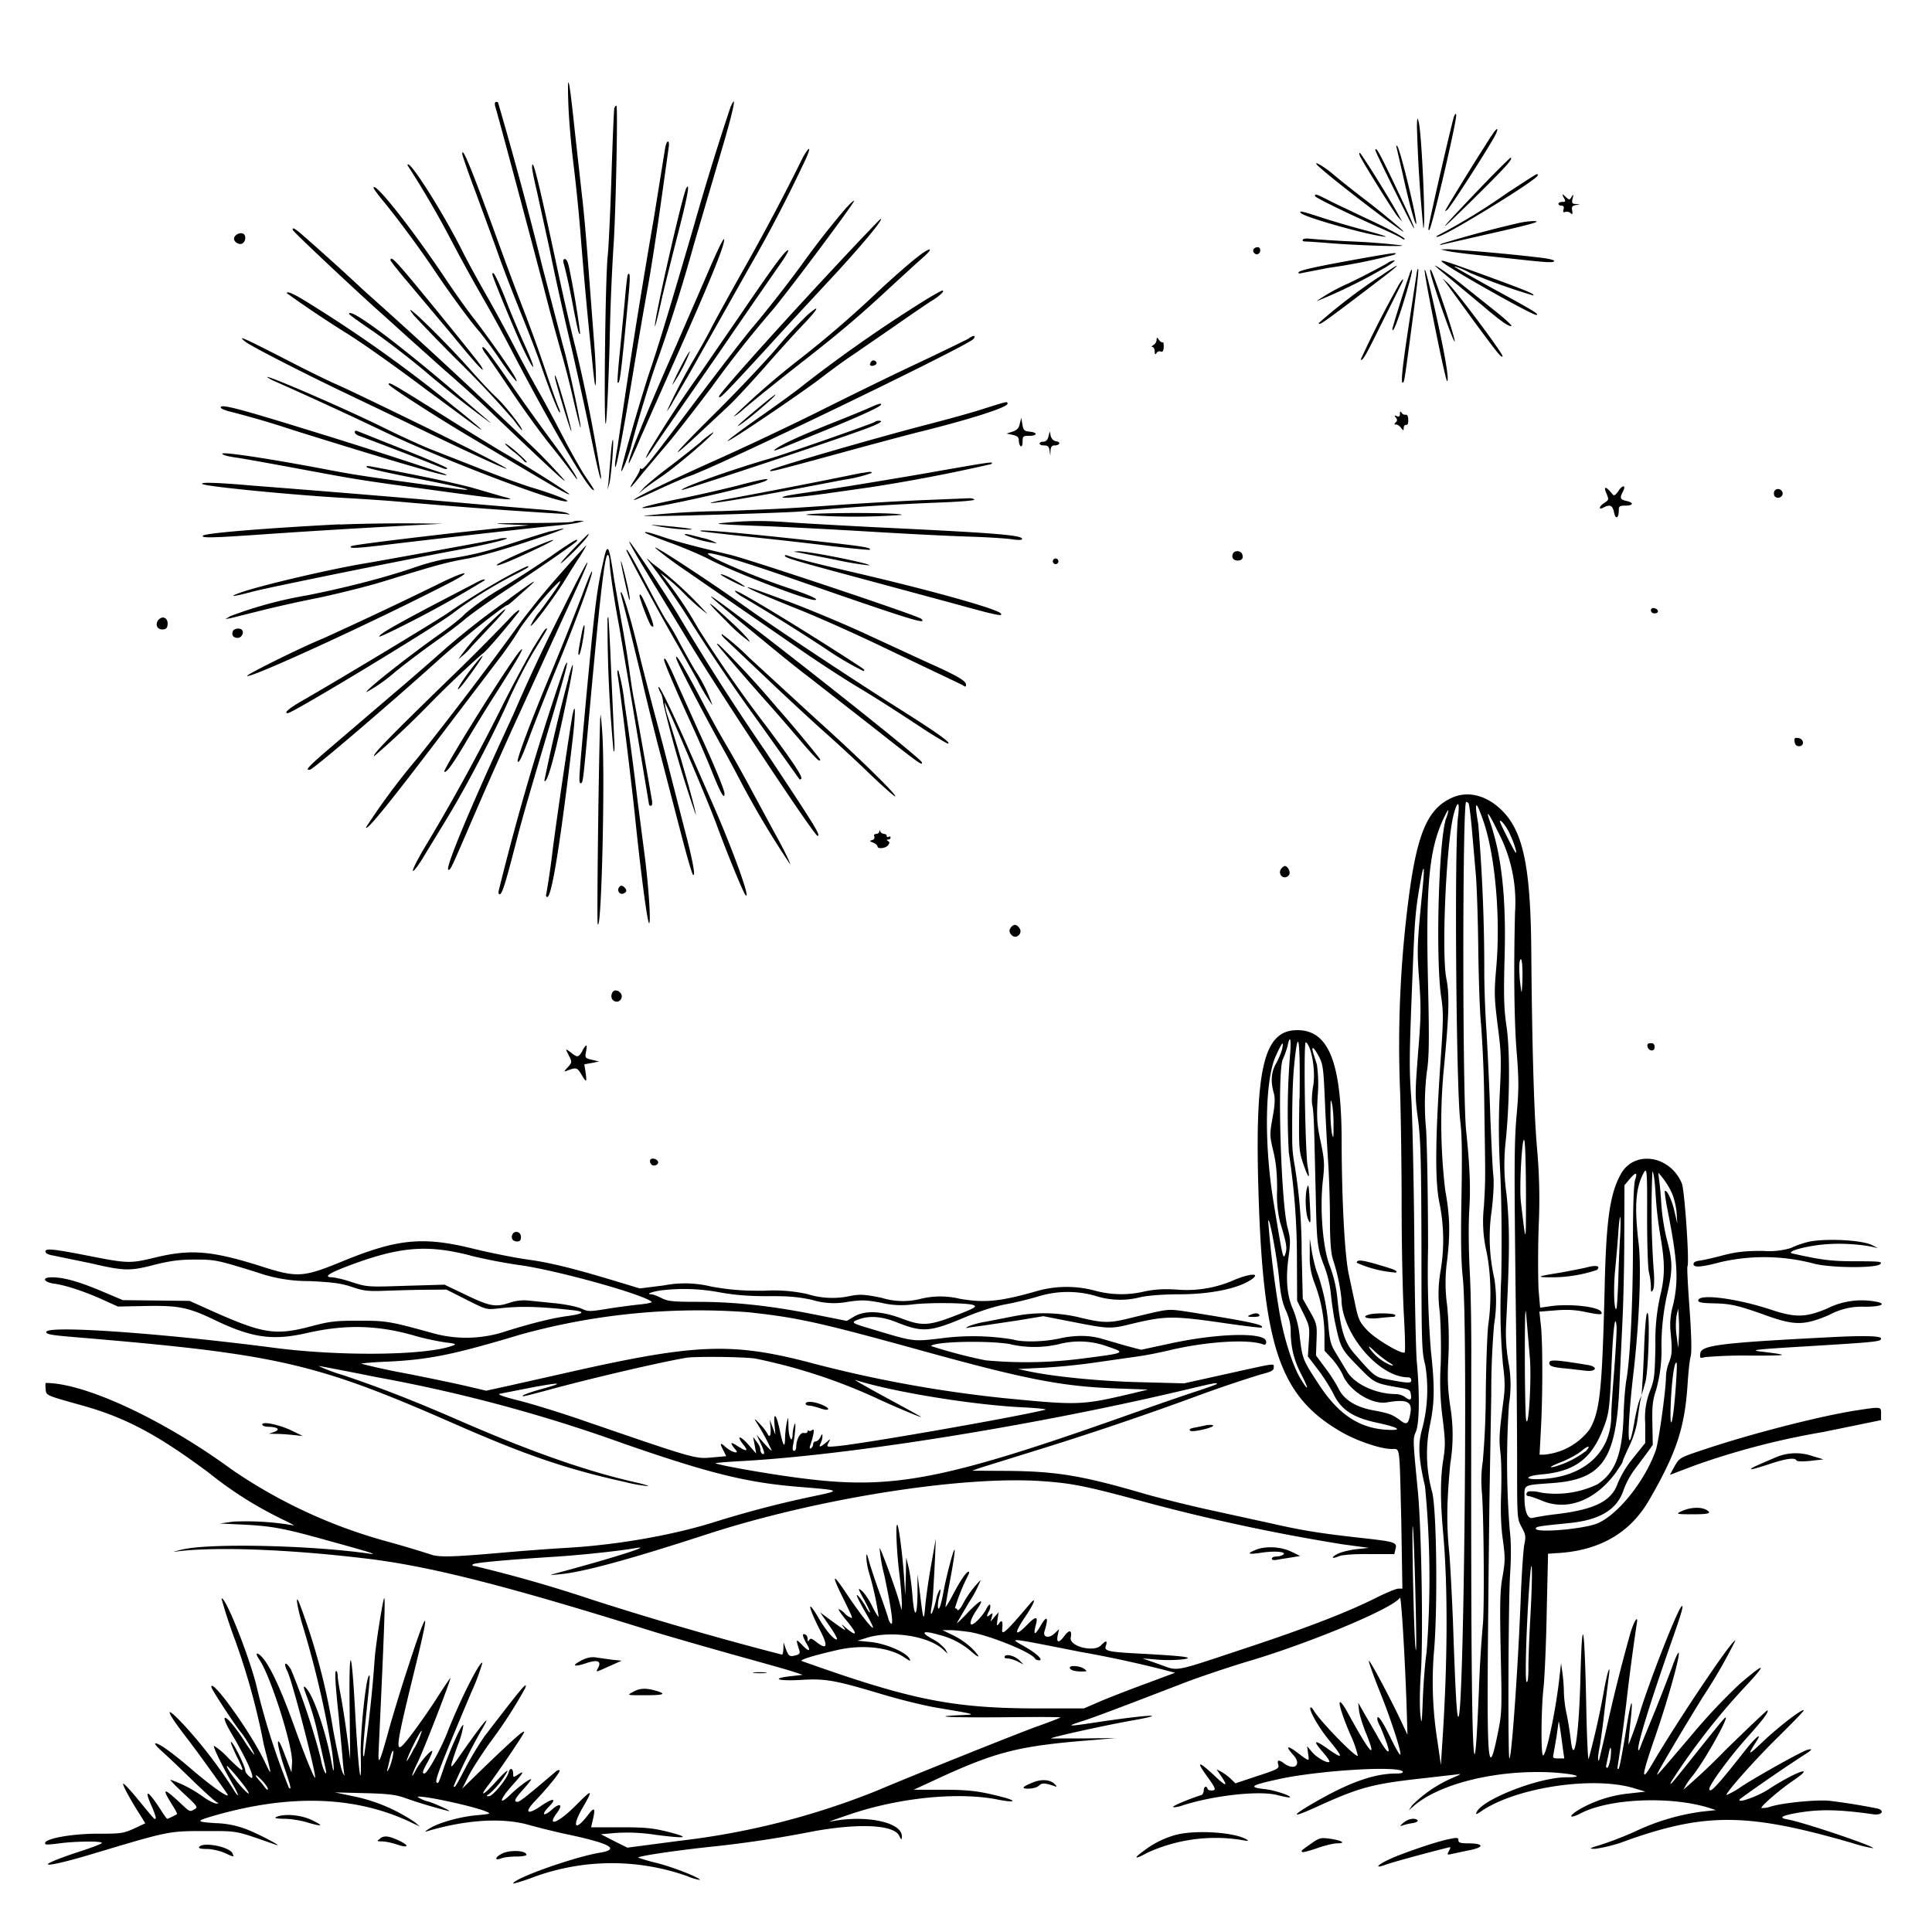<svg xmlns="http://www.w3.org/2000/svg" id="svg" width="1024" height="1024" version="1.1">
  <path fill-rule="evenodd" d="M301.3 56.5c.3 7.7 1.5 21.2 2.6 30a963 963 0 0 1 3.6 35 2491 2491 0 0 0 6.2 68c1.3 13.3 1.9 17.3 2.1 13.2.2-3.2-.2-11.5-.7-18.5l-3.1-40.7c-1.1-15.4-2.7-33.2-3.5-39.5l-4-36c-2.9-27.7-4-32-3.2-11.5m-39-.7c1.5 4.6 19.4 71.8 25.8 96.2a1297 1297 0 0 0 10 37 482 482 0 0 1 6 23.7c1.8 7.8 3.4 14 3.6 13.9.6-.6-6.7-34.7-9.2-43l-11-42.1A2216 2216 0 0 0 264 54.4q-.1-.4-1-.4-1 .1-.6 1.8m125 .3a1456 1456 0 0 0-20 64.9c-12.5 42.7-18 61-22.4 74-5.2 15.3-16.3 54-15.7 54.7.5.5 4.2-8.9 5.3-13.4 2-8.3 10.1-35.4 14-45.8a906 906 0 0 0 19.2-61L382 81.2c6.5-21.8 8.8-32.4 5.5-25.1m-61.9 1.1c-.2.7-.9 16.8-1.5 35.8s-1.5 38.1-2 42.5c-1.3 12-2.2 92.7-1 89 .5-1.7 1.4-20.6 2-42a1217 1217 0 0 1 2-51c1.2-15.4 2.5-75.5 1.6-75.5q-.7.1-1 1.3m445 4.2c-1 3.1-8.4 34.8-11.1 47.3-2.5 11.2-3 14-2 13 1.4-1.4 14.9-59.1 14.2-61q-.4-1.1-1 .7M751 67a762 762 0 0 0 3.4 53.8c1.4 1.5-.8-50.2-2.5-56.3-.7-2.6-.8-2.2-.9 2.5m39.3 5.2-6.2 9.8c-3.4 5.3-17 27.4-18 29.5q-.4.8 1-.3c1.5-1.2 18.2-27 24.3-37.5 3.5-6 2.6-7.4-1-1.5m-437.9 6.5-6 37.3a4248 4248 0 0 0-19.1 120.4c-.8 4.3-1.5 9-1.4 10.5.1 4.4 3.7-13.9 8.9-45.4 2.7-16.5 6.5-38.6 8.4-49s5-30.7 7-45l4.1-29.2c.3-1.8.2-3.3-.4-3.3-.5 0-1.2 1.7-1.5 3.8m387.8-.3 3.1 13.5c3.3 15 6.6 27.2 7.2 26.7.9-1-8.4-39.5-10-41.2q-.9-1-.3 1m-314.7 4.8a1193 1193 0 0 1-32.1 60.6c-7.3 13-14.7 26.4-16.4 29.8s-5.6 10.4-8.7 15.7a306 306 0 0 0-15 28.6 26 26 0 0 0 3.1-4.7l8.9-15.3 13-23 18.3-32.5a738 738 0 0 0 28.7-54.7c4.5-9 4.7-12.3.2-4.5M729 79.7c0 1 20 41.3 20.4 41.3.6 0-2.7-7.5-11.7-26.3-6.7-14-8.7-17.4-8.7-15m-484 1.8c0 .8 3.3 10.4 7.4 21.2 4 11 9.3 25.2 11.6 31.8s7.5 20.1 11.5 30 9 22.7 11 28.5c4.8 14 9.7 26.2 10.2 25.6.3-.2 0-1.3-.5-2.3s-3.8-10.1-7.2-20.3a781 781 0 0 0-11-30.5 1697 1697 0 0 1-13.3-35.5C250.3 90.3 245 77.3 245 81.5m476.1 1.8c3 5.6 17.6 29 19.7 31.5l2.4 2.7-2.2-4c-5-9.1-19.6-32.4-20.3-32.5q-.6.2.4 2.3m63.1 16.7c-23 24-24.6 26.5-3.3 5.5 16.9-16.7 20.9-21 19.9-22-.2-.2-7.7 7.2-16.6 16.5M216 87.6a500 500 0 0 1 23.5 40.4 983 983 0 0 0 16.5 30 686 686 0 0 1 14 25.5c19.7 38 40.5 73.9 44.2 76.1 1.3.8.9 0-4.4-7.8-2.1-3.2-7.3-12.4-11.5-20.5s-10-18.9-12.8-23.8-8.7-15.7-13-24a910 910 0 0 0-15.2-27.9c-4-7-9.7-17.4-12.5-23-10.6-21.1-28.8-49.6-28.8-45m66 1c0 1.3 1.2 7.1 2.6 13l7 31.9c2.3 11.6 6.2 28.9 8.4 38.5a2348 2348 0 0 1 15 68q4 18.6 3.5 12.2a850 850 0 0 0-13.4-67.7c-1.6-6-5.5-22.7-8.6-37-11.4-53.3-14.4-65.2-14.5-58.8m417-.4c7 6.4 34.8 27.9 44 34 4.6 3-9.3-8.7-19.5-16.5a506 506 0 0 1-17.6-14c-5-4.2-11.1-7.4-6.9-3.5m99.8 14a333 333 0 0 1-37.3 22.8c-1.2 1.8 6.2-1.8 18.8-9.3C798.5 105 815 94.2 815 93c0-1.4 1.2-2-16.2 9.3M198 99.6c0 .4 2.6 4 5.8 7.8 7.6 9.3 18.6 24.2 26.4 35.8 8 12 19 27 24 32.7 2 2.4 7 9 10.8 14.7 6.7 9.8 10.7 14.5 8 9.3-2.1-4-14.7-21.9-22.1-31.4-3.9-5-10.4-14.2-14.6-20.5-17.6-26.4-38.3-52.6-38.3-48.4m165.8 0c-1.9 2.9-17 69.2-16.7 73.3 0 .9 1.6-5 3.3-12.9 1.8-8 5.9-24.3 9-36.4q7.5-29 4.4-24m333.2 4.3c0 .8 16 8.6 34.5 16.9 5.5 2.4 10.6 4.9 11.3 5.4q1.2 1 1.7.6c.7-.6-9.5-6.1-20-10.9l-17.2-8.2c-9.9-5-10.3-5.2-10.3-3.9m131.9 1c1 2 1 2.2-.9 2.2-1 0-2 .5-2 1q.1.9 1.6 1 1.7 0 1.1 2t1 1.3c.7-.3 2 0 2.7.6q1.4 1.5.9-1.3c-.4-2 0-2.5 1.8-2.9l2.4-.4-2.3-.2c-1.9 0-2.2-.5-1.7-2.8q.9-3.4-.5-1c-1.1 1.8-1.2 1.8-3.2 0s-2-1.8-1 .5m-380 5a441 441 0 0 0-23.3 29.7c-7.5 10.3-18 23.8-27 34.5-4 4.7-17 21.6-29 37.5-26 34.6-28.5 37.6-29.6 37q-.8-.6-.7.2c.1.4-1 2.7-2.5 5q-6.6 10.3 4-3l13.5-16c3.7-4.3 14-17.6 23-29.5a600 600 0 0 1 31.5-40c7.5-8.6 44.6-58.2 44-58.8-.2-.2-2 1.3-3.8 3.4m240.6 3.1c1.2 2 34 11.3 44 12.5 2.8.4-.9-.9-8-2.8s-18-5-24.1-7c-12-3.9-12.8-4-12-2.7M448 135.6c-32.6 34.7-66.9 73-66.9 74.5 0 1.8 2-.2 24.9-25.1 11.8-13 26.8-29.1 33.2-36 16.6-17.8 29.3-33 27.6-33-.2 0-8.7 8.8-18.8 19.6m357-17.4a597 597 0 0 0-41 11q-1.8 1 .5.4L789 124c23.5-5.3 29-6.9 23.5-6.8-1.6 0-5 .4-7.5 1m-649.8 3.7c.3 1.1 36 34.6 48.3 45.4l13.5 12.2 19 17c7.4 6.4 16.9 15 21 18.9 36.9 35.2 46.9 44.4 40.4 37.1a315 315 0 0 0-14-14.6 3101 3101 0 0 0-90.4-83.8 1292 1292 0 0 0-32.4-29.3q-6.2-5.5-5.4-2.9m-29.5 2.3c-2.2 1.2-2.2 3.5.1 4.7 2.2 1.2 4.2-.3 4.2-3 0-2.1-2.1-3-4.3-1.7m249.6 20L358 184c-15.3 34.5-25.8 60.5-24.7 61.6.1.2 3-5.9 6.1-13.4l16.7-37.7c20-44.8 28.2-64.8 27.7-67.7-.2-1-4 6.8-8.5 17.4M690.5 127q-.4 1 1.4 1c1 0 7.5.4 14.3 1 16 1.2 41.4 1.9 36.3 1a357 357 0 0 0-25-2 574 574 0 0 1-23.7-1.5c-1.5-.2-3 0-3.3.5M485 137.2c-4.1 3.3-12.9 11-19.5 17.2a570 570 0 0 1-41.6 35.9 416 416 0 0 0-34.9 30.3c0 .3 2-1 4.3-3 5.1-4.5 19-15.7 36.3-29.2 16.5-13 27.2-22.1 42-35.9 6.6-6 14-12.9 16.7-15.2 7.7-6.7 5-6.8-3.3-.1m179.4-5.1c-.8 1.4 1.1 3.3 2.5 2.5 1.6-1 1.3-3.6-.3-3.6q-1.4.1-2.2 1m-252.7 7.2c-3 4-11.4 16-18.7 26.8l-22 32a619 619 0 0 0-27 41.1c-3 5.8-2 4.8 4.3-4.7L361 216l19.4-28c15.8-23.1 28.2-41 33.6-48.7 6.2-8.9 4.3-9-2.3-.1M767 133c2 .5 10.3 1.6 18.5 2.4l24.2 2.6c11.2 1.2 14.6 1.3 13.9.1-.3-.4-3.4-1.1-6.8-1.5a925 925 0 0 0-49.3-4.5l-4 .1zm-45.5 4c-24 4.3-32.5 6.2-33.2 7.3q-.5 1 1.8.4L704 142a303 303 0 0 0 35-7c2.2-1.4.8-1.2-17.5 2M207 138c0 .4 4.4 6 9.8 12.3l23 27.4c13.1 16 18.6 21.9 15 16-2-3-30.9-38.6-40.1-49.4-6-7-7.7-8.3-7.7-6.4m91.7-.3c-.3.3-.1 1.8.4 3.2a308 308 0 0 1 4 18.2c3.2 16.7 3.7 18.6 4.4 17.8a453 453 0 0 0-6-35.6q-1.2-5-2.8-3.6m436.5 2a407 407 0 0 1-20.5 10.6 98 98 0 0 0-17 9.5 285 285 0 0 0 37-18.2c3.2-2 5.1-3.5 4.3-3.5a8 8 0 0 0-3.8 1.6m29.3-.7c3 3 47.4 28.1 49.7 28 2.3 0-2-2.6-23-14-11-6.1-20.2-11.3-20.2-11.5 0-.5 4.3 1.2 8.1 3.2a318 318 0 0 0 33.6 12c.8-.8-3.2-2.4-25.5-10.6-22.6-8.2-24.3-8.7-22.7-7m-33.6 7.8a287 287 0 0 0-31.9 24.4c0 1.6 1.5.6 34-24.2 10.6-8.1 9.6-8.2-2-.2m31-4.6 24.5 20.4c9.4 8 13.3 10.6 14.6 10.2.5-.2-3.8-4.2-9.7-8.8l-18.3-14.6c-6.4-5.1-16.3-11.6-11-7.2m-11.4 3.8-4.2 27.5c-3.4 22.4-4.2 30.5-2.8 29.2.7-.8.8-1.4 5.3-35.5 1.7-12.8 3-23.8 2.7-24.5s-.7.8-1 3.3m4.4-2.7c-.2 3 11 58.7 11.9 58.7 1.1 0-.7-11.5-4.5-29-4.7-21.7-7.3-32-7.4-29.7m-8 2.1c-1.7 4.3-9.1 28.1-9.1 29 0 4 5.3-10.9 9.5-26.7 1.4-5 1-6.4-.5-2.3m11-1.9c0 3 12 37.5 13 37.5.4 0-2-8.3-5.5-18.6-5.7-16.7-7.5-21.4-7.5-18.9m-497 2c0 1.3 12.4 31.3 16.5 39.8 6.3 13.3 7 11.6.8-2-2.7-6-7.4-17-10.3-24.6-4.5-11.3-7-16.1-7-13.2m71.7.2c-.2.4-1 6.9-1.6 14.3l-2.7 27.9c-.8 7.9-1.3 14.6-1 14.9 1.1 1 1.8-4.5 5.7-45.6 1-10.4.9-13.7-.4-11.5m408.5 5.6a541 541 0 0 0-20 39.3c1 .9 2.6-2 11.3-19.6l10.1-20.2c2.1-3.9 1-3.5-1.4.4m26-.2 14.2 19.5c12.4 16.8 14.3 19.2 15 18.4.8-.8-25-35.3-29.2-39l-2.6-2.4zm-275.6 7.3a754 754 0 0 0-65 45.2c-2.7 2.3-13.2 10-23.2 17s-18 13-17.8 13.3c.6.6 39-25.3 50-33.8 5.5-4.2 12.7-9.5 16-11.6l22.5-15.5c9-6.3 18.1-12.5 20.1-13.7 3.8-2.3 6.8-5.2 5.3-5.2-.5 0-4 2-7.9 4.3M152 155.4a608 608 0 0 0 31.5 21.1c8.4 5.2 26.5 18 42.4 30l24 17.7c10 7.4 4.9 2.6-10.2-9.4a718 718 0 0 0-78.4-55.6q-9.2-5.6-9.3-3.8m275.8 11.7a232 232 0 0 0-16.4 17.7c-6.4 7.5-22 24-34.8 36.6-21.1 21-23.6 24.8-4.1 6.5l13.4-12.5c3-2.7 11.7-12.1 19.5-20.9a804 804 0 0 1 21-23.2c7.8-8.2 8.4-10.3 1.4-4.2m-208.8-.3a944 944 0 0 0 26 26.7 533 533 0 0 1 27.4 29.3c2.1 2.9 4 5.2 4.2 5.2 1.3 0-8.2-12.3-13.2-17.1-3.3-3-8.8-9-12.4-13-14.6-16.7-40-41.4-32-31.2m-34-.3c0 .3 5.4 4.2 12 8.7 6.7 4.5 19.2 14.1 27.8 21.3a603 603 0 0 0 34.8 27.5c1.2.7 1 .6-21.8-18.9-30.3-25.7-52.8-42.2-52.8-38.6m328.5 13c-1.1.6-14.1 7-29 14s-38.6 18.7-52.8 25.8c-14.1 7-38.2 18.4-53.5 25.2-24.3 10.9-44.1 20.5-42 20.6.4 0 6.5-2.6 13.5-5.9 7-3.2 14-6.2 15.3-6.6 13.3-4.2 147.8-69.1 150.9-72.8 1.6-2 .3-2.2-2.4-.4M129.9 181c2.5 2.2 30.5 16.5 51.6 26.6l30.5 14.6c46.4 22.6 73.4 34.5 44.5 19.6-19.3-9.9-69.5-34.3-78-38-3.8-1.6-16.5-7.8-28.2-13.9-21.5-11-24.7-12.4-20.4-8.9m483.1-.8c0 1-.8 2.2-1.7 2.7q-1.5 1-.5 1c.6 0 1.2 1.1 1.2 2.3q0 2.5 1 .9c.4-.8 1.5-1.1 2.2-.8q1.5.7 1.6-2.5c0-1.6-.2-2.7-.5-2.4q-.6.4-2-1.2c-1.1-1.6-1.2-1.6-1.3 0m-355.6 7.3c1.5 2 7.6 10.8 13.6 19.8s15 21.4 20 27.7a508 508 0 0 1 14.7 19c1 0-3.8-7.4-13.1-20-5.1-6.9-13.2-18.1-18-25-15.3-22-17.6-25-18.7-25-.6 0 0 1.6 1.5 3.5m103.2 7.4c-2.6 5-4.4 9.1-4.2 9.1a88 88 0 0 0 9.3-17.7c-.3-.3-2.6 3.6-5.1 8.6m100.9-2.8c-1 1.5.1 2.3 2 1.5q1.4-.6 1-1.6c-.8-1.3-2.2-1.3-3 0m-167.3 8.5c2 8 8.3 28.4 8.6 28 .5-.4-7.6-28.7-8.5-29.4q-.5-.4 0 1.4m-150 1a2285 2285 0 0 1 58.7 27c31.8 15.3 95.4 39.4 97.7 37.1.6-.6-9-4.3-18.2-7-5-1.5-16.9-5.8-26.5-9.6l-27-10.6c-5.2-2-16-7-24-10.9-24-12-75.6-34-60.7-26m61.7 2.2c0 1 26.3 18 45.5 29.3l27 16c18 10.7 22.2 13 23.2 13 1.3 0-21.2-14.3-35.2-22.3a1617 1617 0 0 1-32.4-20c-26.4-16.5-28.1-17.5-28.1-16m195.7 12.7c-11 9.1-14.2 12.4-6.2 6.4 6.1-4.6 16.4-13.7 15.5-13.7-.3 0-4.5 3.3-9.3 7.3m119.8.2c-6 2-20.2 5.9-31.5 8.8-28 7.3-80.3 22.5-81.5 23.7-1.4 1.4.3 1 35.5-8.6 16.8-4.6 36.1-9.8 43-11.5 27.4-6.8 47-13.1 47-15 0-1.4 0-1.3-12.5 2.6m-60.4-.6c-2.4 1.1-11.8 5-21 8.6-17.1 6.9-26.1 11-29.6 13.8-1.1.9 1.8 0 6.5-2l24.5-10c16.2-6.7 25.5-11 25.5-12 0-.8-1.4-.4-5.9 1.6M117 216c0 .5 2 1.4 4.3 2a483 483 0 0 1 34.2 10c56 17.5 87.8 26.7 80 23.1a2796 2796 0 0 0-73.5-23.6c-36.2-11.2-45-13.4-45-11.6m625 3.5q0 1.9-1.6 1.2-1.9-.9-.6.7 1.3 1.4 0 2.5-1.4 1.3.1 1.2c.8 0 2 .8 2.7 1.8 1.3 1.6 1.3 1.6 1.4 0q.1-1.6 1.3-1.6 1.2.2 1.1-2.7t-1.4-2.7c-.7.2-1.7-.3-2.1-1q-.9-1.5-.9.6m-201.5 5.2c-.5 2.4-1.5 3.4-3.9 4.2l-3.1 1 3.3.7c2.5.6 3.2 1.3 3.2 3 0 1.3.5 2.7 1 3 .6.4 1-.7 1-2.4 0-2.9.3-3.1 3.5-3.1 4.4 0 4.6-1.8.3-2.2-2.9-.3-3.4-.7-3.9-3.8l-.6-3.5zm-76.7-1c-.8.7-48 17.3-56.3 19.6-20.6 6-47.2 15.5-46.1 16.5.4.4 74.4-24.1 94.6-31.4 9.3-3.3 13-5.3 9.9-5.3q-1.5 0-2 .5M188 229q.2 1.1 1.8 1.8a1782 1782 0 0 1 45 17.4c1.2.5 2.2.5 2.2 0s-10.5-5-23.2-10l-24.6-9.8q-1-.4-1.2.6m183.5 5.2a583 583 0 0 1-17 13.4c-6 4.5-12.1 9.6-13.5 11.2l-2.5 2.8 2.5-2.1c1.4-1.2 5.5-4.1 9-6.5 8-5.2 29.7-23.9 28-23.9a58 58 0 0 0-6.5 5m184.2-2.7q-.7 2.7-2.7 2.7-1.8 0-2 1c0 .6 1.1 1 2.4 1 2 0 2.6.6 2.9 2.8l.4 2.7.1-2.7q.1-2.9 2.1-2.8c2.8 0 3.5-1.8 1-2.2q-2.2-.3-3-2.8l-.5-2.5zm-232.1 11-1.1 13.2-.5 4 1-3.5c1-4 2.5-23 1.8-23-.3 0-.8 4.2-1.2 9.3m-51.8-3.3a39 39 0 0 1 5.7 5q.6.9 1.6 1c.6 0-1.6-2.2-4.7-5s-6.1-5-6.6-5 1.3 1.8 4 4M118 240.8c.8.6 4 1.3 7 1.7s17.4 3 32 5.7c34 6.3 31.2 5.9 74.4 11.8 35.5 4.9 45.7 5.8 35.1 3.2L252 259c-7.6-2.3-29.6-7-55.5-11.8q-3-.5-2 .5c.6.6 13 3.4 27.8 6.2q44.9 8.8 10.6 4c-39-5.3-45.2-6.3-56.9-8.5-34.3-6.6-61-10.5-58-8.7m369.5 10.7c-19.8 3.4-43.2 7.2-52 8.5s-17.4 2.5-19 3c-6.4 1.7 4.8 1 22-1.4l22.5-3.2a904 904 0 0 0 64.3-12.3c1.5-1.5 2.6-1.7-37.8 5.4m-30.5-.8a3944 3944 0 0 1-71.4 13.9c-5.5 1-9.5 2-9 2.1.7.2 7.8-.8 16-2.2 14.2-2.4 20.1-3.5 54.6-10.1a78 78 0 0 0 14.8-3.6c0-.8-.7-.8-5 0m-66.5 6.8a712 712 0 0 1-31 7c-18 3.7-24.9 5.8-13.6 4.3 12-1.7 56.9-12 60-14q4.6-2.6-15.4 2.7m-283.3-1c1.3 1.3 46 5.7 74.8 7.4 9.6.5 22.9 1.4 29.5 2a3165 3165 0 0 0 89 6.6q2.4.6.5-.4c-.8-.5-4.9-1.2-9-1.6l-36-3a11088 11088 0 0 0-122-10.1c-18-1.6-27.7-1.9-26.8-1M858 260c-1.9 2.6-2.5 3-3.4 1.9-3.2-4.1-4.9-4.5-3.3-.7 1.5 3.6 1.5 3.7-.9 5.3-3 1.9-3.3 4-.5 2.5 3.5-1.8 4.8-1.2 5.6 2.7s2.5 3 2.5-1.4c0-2 .5-2.3 3.5-2.3 4.3 0 4.6-1.6.5-2.5-3.2-.7-3.6-1.5-2-4.6 2-3.6.4-4.3-2-1m82.4.6c-.4.9-.2 2.1.4 2.7 1.5 1.5 4.4.1 4-2-.4-2.2-3.6-2.8-4.4-.7M491 265c-10.7.4-29.6 1.5-42 2.3-30.7 2.2-36.5 2.5-67 3.6a414 414 0 0 0-40.8 2.5c.8.7 77.4-1.6 84.3-2.4a1470 1470 0 0 1 73.7-4.7c9.8-.4 17.5-1 17.2-1.5s-1.7-.8-3.2-.7zm-63.5 7.9a341 341 0 0 0 50.5 0c0-.6-9.4-1-26.2-1-15.6.1-25.5.5-24.3 1m-123.8 3.6c-.3.4-11.1.7-24 .7-17.2.1-20.1.3-11.2.7l12 .5-14 1.3-26 2.8c-35.6 4.1-54 6.5-54.4 7-1.5 1.4 2.7 1.2 21.5-1.1 25-3 77.8-9 88.8-10 4.4-.4 9.1-1.1 10.5-1.5l2.6-.8-2.6-.1c-1.4 0-2.8.2-3.2.5m82.3.4c-9.1.8-8.3.9 20 2 12.4.5 37.4 1.8 55.5 2.9s41.3 2.3 51.5 2.6 20.9 1 23.8 1.5q5.3.7 4.9-.4c-.6-2-17.7-3.2-78.7-6.1-17.3-.9-37.1-2-44-2.5-13.4-1-21.1-1-33 0m-206 1c-38.5 2-71 4.6-72.4 6s5.6 1.2 36.4-1a5197 5197 0 0 1 90.5-5.3 951 951 0 0 0-54.5.4m171.5 1.4c4.4.7 10.3 1.3 13 1.3 5.6 0 .2-.9-14.5-2.2-6.4-.5-6.4-.5 1.5.9m-59.5 2.1c-3 .8-12.2 3.7-20.5 6.4-14 4.6-24 7-36 8.5A127 127 0 0 0 219 301c-15.7 5.3-35 10.3-56 14.5a218 218 0 0 0-41 11.1l-2.5 1.5 2.5-.4 14-3.5a637 637 0 0 1 31.6-7.1c11.1-2.3 27.5-6.4 36.5-9.2 28-8.6 32-9.7 43.4-11.8 6-1 20.4-5.1 32-9 19.8-6.5 24.8-8.7 12.5-5.5m79.5 0c.6.1 12 1.5 25.5 2.9s33.3 3.6 44 5c10.7 1.2 19.7 2.1 20 1.9 1-1.1-3-1.8-27.6-4.5-41.7-4.6-65.2-6.6-61.9-5.4m-29.3 1c.2.3 6.5 2.8 13.9 5.5s16.8 6.8 20.9 9c13.1 6.7 50.3 21 54.7 21 3.2 0-2.7-2.7-14-6.4-18.1-6-43.7-17-42.4-18.2 1-1 17 3.8 40 11.7 68.4 23.8 76.5 26.3 73 22.9-1.5-1.6-91.3-31.6-101.5-34-17.9-4.2-28.4-7-35.7-9.5q-10.7-3.6-9-2m-37.1 7.3c-9.2 9.5-10.7 12-2 3.7 5.9-5.8 10-10.7 8.8-10.4-.2 0-3.2 3-6.8 6.7m58.3-6.2A65 65 0 0 0 380 288a25 25 0 0 0-7.8-2.9c-8.2-2.2-10-2.5-9-1.5m-98.7 2c-1.2.4-58 10.8-71 13-18.3 3-55.3 11.7-65.5 15.3-7.7 2.7-5 2.6 6.2-.4 8.8-2.3 77.8-16.3 108.3-22 15.3-2.8 29.5-6.3 25.5-6.3-1.4 0-3 .1-3.5.4m20 3.8c-13 5.4-21.8 9.7-21.2 10.2s8.3-2.6 21.7-9c11.2-5.3 10.9-6-.5-1.2m8.3 4.9a631 631 0 0 1-27.4 17.7 135 135 0 0 0-18.8 13.2c-1.7 2-8 7-13.7 11-17 12-40.1 30.3-38.6 30.6a85 85 0 0 0 15.3-10.8 505 505 0 0 1 22.6-17c4.7-3.3 11-8 14-10.6 2.9-2.5 12.7-9.5 21.8-15.5 18-11.8 37-25 37.7-26.1 1.2-2-2.1 0-13 7.5m50.5 9.8 20.3 33.4C382 368.1 431.6 443 433.3 443c1.9 0-1.1-4.9-27.6-44.8a1312 1312 0 0 1-45.3-70.7c-4.7-8.2-25-39-26.8-40.4-.9-.7 3.5 7 9.6 17M348 291c2 1.7 6.6 5.2 10.5 8l65.2 45a712 712 0 0 0 29 19c9.9 5.9 19.1 11.7 38.2 24.3 5.8 3.7 11 6.8 11.5 6.8 2.2-.1-5.8-5.8-25.9-18.5-23.8-15-64.5-42-79-52.3-22-15.7-55.6-37.6-49.5-32.3m-50.8 12.9a412 412 0 0 0-20.7 25.2 2010 2010 0 0 1-55.2 72.7 362 362 0 0 0-27.3 36.7c.1 2.5 13.5-14.1 47.4-58.9l23.2-30.5c3.6-4.7 8.1-11.2 10-14.4 3.4-5.8 16.7-22 21.5-26.1 2.7-2.4-1.2 3.7-9.9 15.3a33 33 0 0 0-5 7.8c.8.7 12-14.3 17.6-23.2 2.7-4.4 6.5-10.5 8.6-13.6 2-3.2 3.5-5.8 3.3-5.8s-6.3 6.6-13.5 14.8m22.5-6c-3.5 15.5-4.3 22-9.3 75.2-3.7 40.7-3.8 42-2.6 42s1.2 0 4.7-38.5c5.5-60.4 8-82.5 9.6-82.5.5 0 .9 1.5 1 3.3 0 3.8 2.1 18.8 5 34.2l5 29.5 10.9 65.3q.1.6 1 .7 1-.2.5-3.2c-3.4-19.8-8.8-50.1-9.5-53.3-.5-2.2-1.6-9.4-2.5-16s-2.7-17.6-4-24.5l-4-23c-2.8-19-3.5-20-5.8-9.2m12.3-6.3c0 1 16.4 31.5 25.3 47 2.6 4.4 8 14.2 12.3 21.8a98 98 0 0 0 8 13.4 80 80 0 0 0-9.5-19c-2.6-4.5-6.7-11.8-9-16.2a101 101 0 0 0-5.7-9.5c-.7-.8-4.9-8.3-9.3-16.7-9-17-12-22.3-12.1-20.8m91 1.2 19.9 3.9a174 174 0 0 0 17.9 3c1-1-32.7-7.7-37.8-7.5l-2.5.2zm230.4.8c-.8 2 .4 3.5 2.6 3.5q3.5-.1 2.4-3.4c-.8-2-4.3-2.1-5-.1m-237.4 1c0 1 4.9 2.5 38.5 11.5l53.3 14.4c20.6 5.7 23.8 6.3 22.7 4.7-1.4-2.3-35.8-12-77-21.6-21.5-5-32.5-7.8-36.2-9.2q-1.2-.4-1.3.1m-72.8 2.1a429 429 0 0 1 20.9 29.8 974 974 0 0 0 38.1 56.4l21.5 30.2q.3.3 1-.2c.9-1-4.7-9.4-18.6-28A704 704 0 0 1 370 333a202 202 0 0 0-20-29.3 93 93 0 0 1 12.5 10.8 113 113 0 0 0 12.5 11 201 201 0 0 0-29.7-27.3c-2-2-3-2.8-2.1-1.7m214.8 1q.2 1.4 1.5 1.5 1.3-.1 1.5-1.5-.2-1.4-1.5-1.5-1.3.1-1.5 1.5m-259.9 25.8a958 958 0 0 0-26.2 55.8c-23 49.6-36.4 81.9-34.2 81.9 1.2 0 1 .3 14.3-30.5 5.9-13.7 15.8-36 22-49.5l29.9-65.4c12-26.2 9.2-22.5-5.8 7.7m31-25.8c-.1 1.6 4 19.8 4.5 20.5.3.3.2-1.3-.2-3.5-1.1-6.1-4.2-18.1-4.3-17m-56.6 6a374 374 0 0 0-35.7 21.8c-9.2 6-54.4 33.3-76.6 46.1-7 4-10 6.6-7.7 6.6 2.6 0 78.1-45.7 87.6-53 8.6-6.7 22-15 32.7-20.4 4-2 7.2-3.8 7.2-4.1 0-.8-.1-.7-7.5 3m36.2 11.5a1677 1677 0 0 1-16.3 40.8c-11.2 26.8-18.8 47.1-18 47.9s2.4-2.7 7-15.2c2.7-7.1 9-23.2 14.1-35.6 9.5-23.1 18.8-48.5 18.3-50-.2-.6-2.5 5-5.1 12.1m-74.2-6.5a2343 2343 0 0 1-63.5 30c-10.5 4.2-40 18.8-40 19.7 0 2.2 67-28.5 107.5-49.4 12.4-6.4 9-6.6-4-.3m147.5-4c0 .6 11.6 6.5 12.7 6.5s-7.4-4.9-10.4-6q-2.1-.9-2.3-.5M252 309l-23 12c-21.2 11.2-28 15.2-28 16.4 0 .4 7-2.9 15.8-7.4a565 565 0 0 0 40.2-22.5q0-1.2-5 1.5m18 8.4a402 402 0 0 0-34.4 26.8A1646 1646 0 0 1 207 369l-33.2 28.4c-10.3 8.8-12.5 11.2-9.4 10.5 2-.4 44-36.4 67.6-57.7 11-10 35.4-29.5 37-29.5.3 0 2-1.4 4-3.2l7-6.2c6-5.4 3-3.5-10 6m129.5-4.2c2.2 1.1 13 5.6 24 10s30.6 13.2 43.5 19.4l42.8 20.4c2 1.3 2.2 1.3 2.2 0 0-2.1-4.7-4.8-21.5-12.3l-32.5-15c-10.2-4.7-28-12.2-39.7-16.6-21-7.8-26.5-9.6-18.8-5.9m-7.3 2.5a1057 1057 0 0 1 45 28 167 167 0 0 0 20.5 12.1c.8-.8 1.4-.3-10.2-7.8-27.7-17.8-55.9-34.8-57.8-34.8q-.7.2 2.5 2.5m-63.2-1 4 15.7 7 28.8c1.6 7.4 5.6 23.6 8.8 36l11.7 45c3.2 12.4 6.2 23 6.8 23.5 1.5 1.6 0-7.2-4.4-23.8l-8-31.2c-2.2-8.8-6-23.2-8.4-32-2.3-8.8-6-22.9-8-31.3-4.3-18.3-9.5-35-9.5-30.8m10 1.3c0 1.6 5 14.7 6 15.7 2 2 1.7-.2-1.2-7.4s-4.8-10.6-4.8-8.3m50.8 11.6 22.3 18.3c4.6 3.8 12.4 10 17.4 13.8l33.3 26c24.6 19.4 26.6 20.8 25.7 18.4-1.3-3-109-87.8-111.7-87.8-.4 0 5.4 5 13 11.3m-5.6 1a91 91 0 0 0 13 11.7c.7 0-2.7-3.9-7.7-8.6-14.5-13.6-18-15.7-5.3-3m-123.9 1a127 127 0 0 0-17.3 19.8 39 39 0 0 0 7.3-7l12.6-13.4c7.7-8.3 6-7.8-2.6.6m614.7-6q.2 1.6 2 1.6c2.5 0 2.2-2.3-.3-2.8q-1.6-.2-1.7 1.2m-605.6 5a1166 1166 0 0 1-32.8 32.8c-31 30.2-39.2 38.6-38.3 39.5a446 446 0 0 0 28.7-27 557 557 0 0 1 28.8-27.4c.6.2 10.4-11 18-20.6 3.7-4.5-.1-2.2-4.4 2.7m-185.4 0c-1.9 2.4-.8 5.1 2 5.1q2.7.1 2.8-2.4c.5-3.5-2.6-5.3-4.8-2.6m238 0a724 724 0 0 0 3.2 69.5c.5 1 .7-1.7.3-7l-1.6-36c-.6-15.1-1.3-27.7-1.5-28q-.3-.1-.5 1.6m-13.7 7.6c-1.7 8.9-2 10.8-1.3 10.8.9 0 3.5-15 2.8-15.7-.3-.2-1 2-1.5 4.9m-184.8-1.7c-.8 2 .3 3.5 2.6 3.5 1.9 0 3.4-2.5 2.4-4-.8-1.5-4.4-1.1-5 .5m164.2.8-5.1 8.2a737 737 0 0 0-18 34 1080 1080 0 0 1-40.1 72.7c-3.5 6-6 11-5.5 11.3.5.2 3.1-3.2 5.8-7.8l12-19.7c10.4-17 25.4-45.8 32.8-62.7 3.6-8.1 9.5-19.7 13.2-25.8 7.9-13 7.6-12.5 6.9-12.5q-.6.2-2 2.3m96.4 3 23 21.8a1540 1540 0 0 0 28 26 912 912 0 0 1 23 21.1c8.4 8.2 15.9 14.8 16.4 14.8 1.8 0-19-20.4-41.9-41l-35.4-32.5a130 130 0 0 0-14.4-12.5q-.8.2 1.3 2.3m-3 4.3c4.3 5.2 14.6 17.2 25 28.9 6.4 7.1 15 17.2 19.4 22.3 4.2 5 8.2 9.2 8.8 9.2q1 0 .1-1.2c-4-5.2-16.7-20.5-22.6-27a491 491 0 0 0-30.6-33.2q-2.2-1.4 0 1M273.3 348c-10.3 14.4-38.6 60.1-37.8 61q1.3 1.6 11.7-16.1a896 896 0 0 1 15.4-25c10.7-16.8 14.8-23.8 14-23.8-.3 0-1.8 1.7-3.3 3.9m-23.6 6.6c-5 6.5-8.9 12.9-6 10 2.4-2.4 12.5-16.6 12.1-17-.2-.2-3 2.9-6.1 7m108.8-5.5c.8 3 14 28.3 23.5 45.5 3.7 6.6 8.2 15 10 18.5a478 478 0 0 0 26.8 45c.2-.6-3.6-8.4-8.6-17.3L396 414.5c-3-5.5-7.9-14.3-11-19.5s-9.2-16.2-13.5-24.5c-8.8-16.7-14-25.5-13-21.5m-6.5.8c0 1.4 6.9 17.5 15.3 35.8a637 637 0 0 1 10.6 24.7q6.2 15.4 6.1 10.3c0-1.9-5.8-16-13.6-32.8l-11-24.5c-5.4-12.4-7.4-16-7.4-13.5m-52.7 3.4a1378 1378 0 0 0-34.9 118.6q-.5 2 .4 2.2c1.3 0 3-5.4 8.2-25.5 4-15.6 6.4-23.7 21-72.9 6.5-22 8-28.2 5.3-22.4m2 6.5a896 896 0 0 0-12.8 54.2c1.6 1.6 5.9-14.1 12.5-46.3 3.4-16 3.5-20.4.2-7.9m26.2-1.7c1.3 7.8 7.7 59.8 9.5 78 3.2 30.5 6.4 54.1 7.2 53.3 1-1-.6-22.5-2.6-37.3l-3.5-27a1786 1786 0 0 0-7-52.5 107 107 0 0 0-3.2-17q-.9-.9-.4 2.5m21.6 6.3c0 .5.5 1.8 1.2 3s1.2 3.6 1.3 5.2a593 593 0 0 0 17.3 59.4c.3-1.5-8.7-33.3-14.5-51.2a35 35 0 0 1-2-8.3c.5-.5 22.1 50.2 27.3 64.1 6 16.4 14.5 37 15.6 38 3 2.9-7-24.7-17.7-49l-14.3-32.6c-8.4-18.9-14.2-30.6-14.2-28.6m-30.9 16.2c-.9 30.1-1.8 108-1.3 109.3 2 5 4-78.5 2.4-101.8-.6-8.2-1-11.2-1-7.5m-14.6-2.4c-1 4.8-7.6 49-10.6 71.8a424 424 0 0 1-3.5 24.2q-.4.7.4 1.3c2.3 1.4 7-27.4 13.7-84.2 1.4-12.6 1.5-19.8 0-13m647.6 15q.3 2.3 2.3 2.3c3 0 2.7-3.9-.3-4.3-2-.3-2.3 0-2 2m-181.8 29.7c-12.3 5.6-17.9 17.9-22.3 49.6a603 603 0 0 0-5 106.5c.4 13 .8 40.6.8 61.5s.6 46.4 1.2 56.8.8 19.1.4 19.5c-1.3 1.3-15.4-7-19.8-11.7-4-4.2-4.7-5.8-6.2-12.7L715 676c-2.2-9.5-3.8-38.3-3.9-70.5 0-42.4-6.8-59.5-23.5-59.5-18 0-22.7 20.5-20.5 88.5 2.6 79.7 11.6 105.6 43.2 124.1 8.4 5 21.4 9.4 27.4 9.4 4.5 0 4-2.8 5 37.8l.6 36.2h-2.1c-1.2 0-6.5 2.2-11.9 4.9-15.9 8-38.8 16.7-72.2 27.7-36.2 12-32.2 11.2-43 7.4l-8.5-3 8.6.7a73 73 0 0 0 13.5-.3c5.5-1-.9-1.7-22.6-2.9-17.7-.9-20-1.4-19-4.1q1.5-4.5-2.5-.4c-3.6 4-17 .6-16.1-4 .8-4-.7-4.5-3.3-1-2.9 4-4.4 3.9-3.6-.2l.7-3.3-2.4 2.3c-3 2.8-6.3 2-5.3-1.2 2.4-7.7 1.3-8.9-2.3-2.5q-4.3 7.2-2.4-.5 2.3-7.5-4.3-.6c-7 7.1-7.4 5-1-4.4 4.9-7.3 6-11 1.9-6.1-12.7 15-14.8 16.7-14.3 12.8q.6-6-1.6-3c-1.3 1.8-1.4 1.6-.9-2l.6-3.8-2.2 2.5-2.1 2.5.7-2.5c.6-2.2.5-2.3-1-1.1q-2.8 2.3-.5-2c.6-1.1.8-2.5.6-3.2s-1.2.3-2.1 2.2c-1.8 3.4-6.2 8.1-7.7 8.1-1.4 0-.2-3.5 2.5-7.5 4.5-6.5 2.8-6.3-4 .6a91 91 0 0 1-6.4 6.4c0-.2 3-5.3 6.6-11.4a60 60 0 0 0 6.1-11.7 54 54 0 0 0-10 13.8q-2 3-2.4 2-.5-1-1.3-.7a103 103 0 0 1 7-17.5q.9-1.8.3-2c-1.2 0-4.4 4.7-8.5 12.5-2 3.9-3.8 6.6-3.8 6.2s1.1-6.9 2.5-14.3 2.5-14.5 2.4-15.7c-.1-2.7-4.4 13.4-6 22.3-1.3 7.4-2.8 11-2.9 7 0-1.4.4-4 1-5.8.4-1.8.5-3 0-2.7a17 17 0 0 0-2 5.7c-1.6 6.7-3.4 9.9-2.5 4.3.8-4.4 1-7.6 1.9-25l.5-12-2.3 13a357 357 0 0 0-3.2 21.5c-.8 10-1.1 9.6-2.8-4.7l-1.4-10.8v10.3c-.2 12.8-1.7 13.3-2.7.8-.4-5.2-1.3-11.8-2-14.8l-1.3-5.3-.2 10-.3 10-.7-10.5c-.8-11.3-2.7-26-3.5-26.8-1-1-.4 13.6 1 25.3a199 199 0 0 1 1.4 16l-.1 4-1.4-5c-2.2-7.6-9.5-27.5-10.3-28a84 84 0 0 0 2.5 14.4c3.7 17.5 5 26.6 3.6 25.7-.5-.3-1.2-1.6-1.5-2.8-.3-1.3-2.4-7.5-4.7-13.8s-4.7-13.7-5.5-16.5c-1.1-4.2-1.4-4.5-1.4-2 0 1.8.6 5.5 1.5 8.4a155 155 0 0 1 5 23c-.3.1-1.8-2.3-3.4-5.5a35 35 0 0 0-5-7.8c-2.9-2.5-2.8-2 .8 4.5 1.6 3 3 5.9 3 6.4q-.2.6-1.7-2c-2-3.8-5.3-8-5.3-6.9 0 .5 2 4.5 4.5 8.8s4.3 8 4.1 8.3c-.6.7-7.7-8.5-14.2-18.3q-10.4-15.5-2.8.3c6.8 13.8 6.7 13.6 4.5 12.3a7 7 0 0 1-2.6-2 9 9 0 0 0-2.7-2c-1.1-.7.2 1.5 3 5 6.8 8 7 10.3.2 4.6q-3-2.8-1-.2c1.9 2.5.8 1.9-7-3.8l-5.4-4 4.7 6.8c2.7 3.8 4.5 7 4.2 7.4-1 1-5.7-4.3-9.6-11-6.3-10.8-6-6.9.5 6q7 13.5-2.2 6.2c-2-1.6-2.7-1.8-3.4-.8q-.9 1.5-.8-.4-.1-1.7-1-2.3-3-1.7 0 4c3 4.8 2 5.5-2 1.3-3.3-3.4-3.4-3.2-1.4 3 .4 1.5 0 2.1-2.1 2.6-3.2.8-3.6.5-5.2-3.7l-1.1-3.2-.1 3.3c0 1.7-.4 3.2-.7 3.2a1798 1798 0 0 1-100.9-29.2 731 731 0 0 0-62.2-17.8q-1.6 0-.7-.9c1-.8 16.6-2.3 44.9-4.1 14.4-1 32-2.9 41.5-4.5 9.9-1.7-14.3 5.9-42.5 13.4-3.7 1-3.6 1 2 .5 12.4-1.1 37.6-8 79-21.5 57.8-18.7 133.7-30.7 176.2-27.9 15.9 1.1 23 2.5 49.2 9.5a1036 1036 0 0 0 111.1 24.1l13.5 1.8-6.6.7c-3.7.4-8 1.5-9.9 2.4-3.9 2-3.4 3 .6 1.3 1.8-.7 8-1.2 16-1.1H739l.6-2.5c1-3.8.4-4-19.3-6.2-20.8-2.3-31-4-46.7-7.6l-32-7c-11.5-2.5-28-6.6-36.5-9.1-32-9.3-45.5-11.5-71.7-11.7l-18.2-.1 5.2-1.8 26.7-8.3a1731 1731 0 0 0 88.2-29.8 654 654 0 0 1 33.2-11.2c5.2-1.3 6.6-2 6.6-3.5 0-2.4 2.2-2.7-24.5 3.2l-23 5.1-23-.6c-21.9-.5-46.3-3-59.5-5.8l-5.5-1.2 14-.7a332 332 0 0 0 28-2.9l21-3c3.9-.5 11.7-2 17.5-3.4 19.4-4.6 41.8-6 49.5-3 1.7.7 2.1-2 .5-3.1-5.5-3.4-28.1-2.2-50.4 2.7l-14.9 3.2-7.6-2-13.1-3.8q-10.1-3-23-.1c-7.7 1.7-19.1 2-24 .5a129 129 0 0 0-38.7-.6c-14.7 1.7-13.9 1.8-36.5-5-10.9-3.2-11.2-3.5-6.5-5.2q8.4-3 20 1.7c13.7 5.4 17.4 5.2 36.5-2.9 7-2.9 15.3-5.6 20.7-6.6 5-.9 12.8-2.8 17.5-4.2a53 53 0 0 1 30.7-.3 43 43 0 0 0 23.8.6c4.2-.9 12.5-1.5 20.7-1.5 16.8 0 32.1-3.3 38.6-8.3 3.9-3-1.4-2.7-9.5.6a62 62 0 0 1-30.7 5.2c-6.5-.4-11.4-.2-17.1 1a53 53 0 0 1-26.5-.5 58 58 0 0 0-29.5 0c-20.1 5.8-28.5 6.7-41.8 4.4a44 44 0 0 0-20.8 0 38 38 0 0 1-20.6-.5c-9.2-1.9-11.5-2-16.8-1a44 44 0 0 1-22.6-1 82 82 0 0 0-22.7-1.8c-11.5.1-17.8-.4-27.9-2.1a59 59 0 0 0-25.6-.7l-12.7 1.6-13.2-4c-23.2-7-35-9.8-46.8-11.4-6.3-.9-19-3.4-28-5.6-27-6.7-40.5-5.4-70.5 7-20.1 8.2-23.3 8.4-43 2-25.5-8-36.7-8.9-55.3-4.4-13 3.2-14.8 3.1-32.9-.4-21.2-4.2-25.3-4.6-25.3-2.8q0 1.5 4.3 2.2l19.4 4c18.2 4.2 20.8 4.3 34.3.8 8-2 13-2.7 21-2.7 11 0 12 .2 33.5 6.9A82 82 0 0 0 164 679c12.3.6 17 1.2 22.5 3.1 6.2 2.1 8.3 2.4 18.5 2 6.3-.2 16-.5 21.6-.5l10-.1 10.7 5.4c10.5 5.3 10.6 5.3 16.9 4.6 11.8-1.4 22.7-1 40.8 1.1q7.9 1.2-4 2.9-11.6 1.5-32.3 7.9a66 66 0 0 1-38.2 1.5c-23.9-6.6-25.5-6.9-40.1-6.9-12.7 0-15.5.3-26 3.1-18.5 4.8-25 3.8-51.9-8.2l-12-5.4-17.7-.2-17.7-.2-11.8-5c-12-5-19.7-7.1-25.8-7.1-5.6 0-4.5 2.6 1.4 3.4s16 4.1 26.1 8.7l7.5 3.4 14.8-.3c17.8-.3 22.6.7 37.7 8 19 9 30 10.4 47.8 6.3 20.3-4.6 37.3-4.2 56.8 1.4a131 131 0 0 0 16.5 3.6c5.5.7 6 .9 3.9 1.7-14.1 5.3-60.1 5.8-96 1-59.6-7.7-119.5-11.9-119.5-8.2 0 1.2 2.9 1.7 15 2.7 107.6 9 127.4 13.5 201 45.8 38 16.7 59.9 24.2 90.8 31a80 80 0 0 0 12.3 2.2c.2-.2-2.2-1-5.3-1.7-26.9-6-56.6-16.4-95.8-33.5-23.9-10.4-41-17-60.5-23.6a96 96 0 0 1-13.2-4.9c.7 0 14.8 2.7 31.2 6a817 817 0 0 1 131 35.3c45 15.6 64.4 20.4 91.6 22.7 24.2 2 24 1.8 5.9 5.6a560 560 0 0 0-52 13.8c-23 6.9-51.6 11.7-78 13.1-6.6.4-21.9 1.5-34 2.6-25.3 2.2-32.2 2.3-36.2.8a609 609 0 0 0-21.7-6.5A272 272 0 0 1 123 779c-36.3-26.6-78-46-98.7-46-.2 0-.3 1.4-.1 3.2.3 3.5-.3 3.2 19.6 8.8 22.6 6.3 39.8 15.4 67 35.7a203 203 0 0 0 37.7 24c5 2.4 8.2 4.1 7.1 3.8a146 146 0 0 0-32.1-2l-7 1 13 .6c14.9.8 21.4 2 44.5 8.5 21.8 6 26.7 7.5 22 6.9-31-4.5-84.9-5.7-99.5-2.2-3.8.9-5.4 1.4-3.5 1.1 19.8-2.7 58.5-1.4 100.5 3.6 34 4 74.6 14.3 153.5 39 9 2.7 28 8.2 42 12.1s28 7.8 31 8.8l5.5 1.8-6.2.7c-11 1.2-7.3 2.7 5 2 13.2-.8 17.8 0 43.6 7.7 9 2.7 21.9 5.9 28.5 7 20.8 3.5 21.2 3.6 14.1 3.9-19.2.8-7.3 1.4 20 1.2 17.6-.2 31.8-.2 31.5.1s-6.2 2.6-13 5c-11 4-63.4 25-84 33.7a403 403 0 0 1-104.3 26.6l-28.2 3.7-7-3.5-7-3.6 7.8-.7a97 97 0 0 1 21.2 1c16.5 2.1 19 1.6 6.5-1.6-8-2-12-2.4-25-2.4h-15.7l.8-3.5c1.7-7 1-7.6-2.7-2.7-6.8 8.8-8.4 5.8-2.4-4.5 5.6-9.7 5-9.8-3.9-.8s-15.7 11.8-10 4c3.4-4.5 1.9-5.8-2.4-2-4.8 4.2-6.1 3-1.7-1.5 4.5-4.6 2-4.7-4.7 0-6.8 4.6-8.5 3.2-3-2.6 7.6-8 14-16 13.3-16.6-.3-.3-1.4 0-2.3.9-14.9 12.7-18.8 15.8-20 15.8-2.2 0-1.5-1.6 3.3-6.9 2.5-2.8 4.3-5.1 3.9-5.1-1.2 0-6.9 4.2-11.2 8.4-6.3 6-5.4 2.2 1.2-5.1 6-6.7 6.8-8.2 3-5.7-2.4 1.6-2.5 1.5-2.5-.4 0-3-1.7-3.6-2.4-.8-.9 3.5-8.4 12.6-10.4 12.6q-2.4.2 0-1.1a43 43 0 0 0 9.8-12.2c0-.7-2.8 1.9-6.1 5.6-6.5 7.2-9.2 8.5-4.2 2 4.7-6.1 18.3-26.1 19-28 .8-2.2-4.5 2.5-20.5 17.8L245 948l3.4-6.8c1.9-3.7 6.9-11.4 11-17.2a245 245 0 0 0 19-29.3c1.4-4.1-1.6-.5-21 24.8-2.3 3-6.8 10.3-10 16.2-6.3 12-6.2 11.8-7 11.1a288 288 0 0 1 15.1-30.3c6-10.3-.3-2.5-13.7 16.8-3.7 5.2-3.5 3.8.8-8.3a44 44 0 0 0 3-10.7c-.8-.8-6.6 12-10.2 22.2-3 8.9-3.1 9-4 8.2-1-1 2-8.8 18.3-47.5a117 117 0 0 0 6-15.9c-1.3-1.2-12 20-18.7 37.2-3.5 8.9-10.6 21.5-12 21.5s-1.2-1 2-6.7c1.5-3 2.5-5.3 2-5.3-1.2 0-6.7 6.5-8.5 10-3.2 6.1-2.4 2.7 1-4.2 3.5-7.3 17.7-43.9 17.2-44.4-.1-.1-3.3 4.6-7 10.4s-9.7 14.4-13.2 19c-10.1 13.2-10 12.4 2.1-37.2q11.6-47.2-5.1 4.4c-3.5 10.7-8 25.6-10 33-4.4 15.8-5.2 17.2-4.8 8.7l1.3-28.2c1.9-41.7 2.2-53 1.6-52.4s-4.3 23.2-5 31.9a659 659 0 0 1-5.6 51.5c-1.1 2.3-.6-5.7 1.6-26.7 1.6-15.2 1.6-16.4.9-15.6-1.6 1.6-4.6 30.4-4.3 41.5.5 21.9-1.1 10.2-2.8-19.3-2-38.3-3.5-40.7-3.1-5.4l.3 27.5-1.8-13.5c-1-7.4-2.5-16.8-3.3-20.9s-1.5-8.4-1.5-9.6c0-1.3-.3-2.6-.7-2.8-1-.6-.7 5.7 1.2 23.8l2 21.5c.3 4.1.8 8.4 1 9.5q.4 1.5-.9-1c-.8-1.6-3-11.8-5-22.5a340 340 0 0 0-17.6-66.4c-2.5-6.6-2-1 1 9.6a523 523 0 0 1 16 68.1c1.4 10.9 1.1 13.8-.5 4.7-3-15.9-9.6-35-13.5-38.5-1.5-1.4-1.3-.3 1 5.7a141 141 0 0 1 5 16.8l3.5 15.7c1.7 7.2 1.8 8.4.5 6.3a28 28 0 0 1-2-7 363 363 0 0 0-15.7-47c-2.8-4.7-4.4-4.1-2 .8 2.6 4.8 16.3 58.3 14.6 56.4-1-1-5.4-11.9-10.4-25.7-8-22.5-14-34.9-18.4-39-2.4-2.1-2.8-1-.6 2.2 5.8 8.3 17.8 46 17.3 54.4l-.3 5.3-3.8-10c-4.7-12.5-4.4-5.4.4 8.6 3 8.8 3.5 11.1 2 9.5a376 376 0 0 1-16.7-52c-3.3-15.1-17.1-50.1-19-48.2a273 273 0 0 0 7.5 22.8 367 367 0 0 1 15 55c4.4 17 4.4 17 .2 8.2-7.4-15.4-28.1-44.2-28.1-39.2 0 1.2 13 21 16 24.4 2 2.4 7.4 11.5 6.7 11.5a63 63 0 0 1-5.6-7.9c-9.3-14-14-16-6-2.6 9 15.2 13.3 26 9 22-1.2-1-2.1-2.4-2.1-3 0-2.4-6.8-16-7.6-15.2-.3.2 1.2 3.7 3.1 7.7 4.7 9.3 4.3 9.4-4.4.9a37 37 0 0 0-7.7-6.6c-.6.5 4.2 10.4 10 20.5 2 3.4 3.1 6 2.6 5.7-.6-.4-1.7-2-2.6-3.6a253 253 0 0 0-24.6-32.2c-11.7-12.8-11.9-10.2-.3 4.8 5.6 7.2 19.8 27 22 30.4 1.8 3-7.6-3.5-17.6-12-11-9.5-18.4-14.9-20.5-14.9-.8 0 .8 1.9 3.4 4.2s9.9 9.2 16.2 15.4c6.3 6.1 12.2 11.4 13 11.7q1.7.6-.4.6c-1 0-4-1.5-6.7-3.4a68 68 0 0 0-17.5-9.2c-.3.3 3 3.6 7.2 7.5 7 6.5 7.4 7.1 5.6 8.1-2.8 1.5-2.3 1.7-7.8-3.4-9-8.4-9.9-8-3.7 1.8 1.4 2.2 2.3 4 2.1 4.2-.6.5-4.7 2.5-5.1 2.5s-1.9-2.2-3.6-4.9c-6.9-10.6-9-11.3-4.6-1.5 1.4 3.1 2.3 6 2 6.2-.6.7-.1 1.2-9.4-10.1-4-4.9-7.5-8.6-7.8-8.3-.5.5 3.6 8.2 9 16.6l2.7 4.4-6 2.8c-5.6 2.5-7 2.7-18.3 2.7-15.5-.1-31.2 3-28.5 5.6.3.3 3.6 0 7.4-.5 8.1-1.1 22.4-1.3 22.4-.2 0 .4-4.4 2.1-9.8 3.9-27.8 9-23.7 10.5 5.2 1.8 40.1-12 39.8-12 59.1-12 18.3 0 15.7-.4 37.5 7.2 5 1.7-8-5.2-14.5-7.8a49 49 0 0 0-17.3-3.6c-10.6-.7-10.6-1.1-.2-4.1q60.6-17.3 104.5 4l4 1.9-2.5-2.2a90 90 0 0 0-33.5-14l-9-1.9 15.5.4c12.6.3 16.6.8 21.5 2.5a256 256 0 0 0 22.5 6.8c4.2 1.2-4.4-3-9.8-4.8a18 18 0 0 1-5.9-2.5c1.2-1.2 29.3 4.8 36.2 7.7 2.9 1.2 2.7 1.3-4.6 2-8.8.7-20.5 4-25.2 7q-4 2.5-.7 1.3c20.6-6 39.5-7.1 53.5-3.1 5 1.4 13.5 3.5 19 4.7 23.9 5 29.6 8.1 18.3 10-13.8 2.3-45.8 13.7-45.8 16.3 0 .2 4.3-1 9.5-2.9a120 120 0 0 1 82.8-1 26 26 0 0 0 6.7 2c0-1.2-14.3-6.8-23-9a97 97 0 0 1-9.7-2.8c-.8-.7 18.2-3.6 37.7-5.7a601 601 0 0 0 55.8-8.4c24-4.2 41.6-3.3 44.7 2.3 1.3 2.6 1.4 2.6 1.5.5.1-7.6-19.5-11.6-38-7.8-1.4.2 3.5-1.5 10.9-4 26.2-8.8 57.5-11.9 78.4-7.6 7.6 1.5 10.2.9 3.6-1-13.5-3.6-19-4.3-33.5-4.3h-15.1l16-7.4c28.8-13 40.7-16 79.7-19l11.5-1-17.3.2H557c0-.6 28.4-6.9 42.5-9.4 20.9-3.7 10.5-3.4-16 .5-17.7 2.7-19 2.7-10.7 0 5.4-1.6 20.7-7.4 54.7-20.5 8.3-3.2 23-8.1 32.5-11 33.5-9.8 78.4-28.5 82-34.2.7-1 2.6 30.7 3.5 56.7l.5 16-2.8-6c-6.4-13.7-18.2-35.8-17.7-33 .3 1.6 3.1 9.3 6.2 17 5.8 14.5 11.6 32.5 10.4 32.5-.4 0-2.7-4-5.1-9-4.3-8.9-7-12.7-7-10 0 .6.5 2 1 3.1.7 1.1 2.2 4.9 3.5 8.4 3.1 8.3 1.2 7.6-3.9-1.3-2-3.7-5.4-9.4-7.3-12.7l-3.4-6 .4 4.1c.3 2.3 2 8 4 12.7 5.7 14.3 1.7 9.8-9.3-10.3-6.8-12.6-6.6-6.9.5 9.9a59 59 0 0 1 4.2 11.7c-1.1 1.2-20.5-18.8-23.5-24.2q-1-1.6-1.6-1.4c-1.1 1.2 4.4 10.8 10.3 17.9 7.3 8.9 7.1 9.8-1 4.1q-11-7.8-2.9 1.5c2.3 2.6 3.9 5 3.6 5.3-1 1-6.7-2.2-9.2-5.2l-2.6-3.1.5 3.8c.7 4.5.8 4.5-4.9.2-6.1-4.7-7.5-4.4-3 .6 4.8 5.2.7 8.7-5 4.4q-4-3-2.9.8c.6 2-.2 2.5-11 6l-11.7 3.9-2.6-2.5a28 28 0 0 0-5-3.7l-2.4-1.2 2.6 3.8q5.7 8.6-4.3-1-11.9-11-3.6.5c5 6.9 5.4 7.9 2.5 7.9q-1.8-.1-2-1t-1-1c-.5 0-1 1-1 2 0 1.1-.6 2.2-1.2 2.4-6.4 2-16 6-15 6.4.6.2 2.7-.1 4.4-.7 16.3-5.4 41.1-8.2 50.7-5.7 3.5.9 6.6 1.5 6.8 1.2.8-.8-8.3-3.8-13.1-4.3-9.1-1-8-2 6.6-5.2 21-4.7 64.3-7.4 66.3-4.1q.4 1-3.4 1c-11.4 0-24.2 4.4-42.1 14.6-13.7 7.8-14.4 9.5-1.3 3.6 24-11 30.6-12.7 57.8-15.7l17.5-2c3-.5 2.5-.2-2.3 1.9a69 69 0 0 0-21.2 14.4l-1.8 2.7 2.4-2.1c13.6-12 44-19.5 73.3-18 12.7.8 18.3 2.6 7.8 2.6-14.8 0-45 11.9-47.6 18.6q-1 1.8 2.2-.4c17.9-12.6 59-19 81-12.5l6.3 1.9-8.8 1a66 66 0 0 0-26.5 8.6c-6 3.7-5 5 1.2 1.8 15.2-7.8 47.2-9.1 67.5-2.9l4 1.3-7.5.8a119 119 0 0 0-35.1 10.4 189 189 0 0 1-17.9 7c-7 2.1-7.2 2.3-3.5 2.3a76 76 0 0 0 17-4.5c41.8-14.8 64.3-14.5 119.4 1.5a73 73 0 0 0 10.9 2.7c1-1-36.8-13.7-45-15.2q-7.5-1.2 3-3.2c12.6-2.4 23-2.3 42 .4 4.4.7 6.4-1.8 2.5-3a333 333 0 0 0-25.3-4.1c-6.5-.8-25 1-31.4 3a14 14 0 0 1-5 .8c-.7-.7 9.7-9.7 16.6-14.4 13.3-9 1.6-5-13.2 4.7-6.3 4-17.7 7.8-14.5 4.7a850 850 0 0 1 33.8-23.2q6.4-4 1.5-2.6c-3.3 1-26 13.7-34.8 19.4a42 42 0 0 1-7.9 4.5c-.8-.8 15-18.7 27.6-31 7.3-7.2 13.3-13.4 13.3-13.8 0-1.6-13.2 8.5-21.4 16.3s-8.7 7.9-3.8.3c3.6-5.6-.2-2.6-5.8 4.5-14.6 18.6-19 23.4-19 20.4 0-2.2 10.6-16.6 19.3-26.4 9.2-10.2 12.3-14.4 11.5-15.2-.2-.2-10.2 9.3-22.2 21a327 327 0 0 1-22.3 21 37 37 0 0 1 5-7.5c7.7-10 21.3-35.1 16.4-30-.8.8-7.2 8.7-14.2 17.5-14.1 17.7-15.3 19.1-13.5 15.5a359 359 0 0 1 36.9-47.8q21-22.3-.7-3.8a313 313 0 0 0-25.5 27.1c-19.8 23.3-19.3 22.7-17.7 19.5 2-4 16.1-27.6 23.5-39.5a283 283 0 0 0 17.3-30c-1.3-1.3-31.1 43.2-44.3 65.8-5.9 10-5.4 6 1.5-14 6.6-19 13.3-42.7 12.8-45.2-.2-.9-1.9 2.7-3.7 7.9-2 5.2-6.2 16.3-9.6 24.5-3.4 8.3-6.6 16-7 17.3q-.7 2-1.1 1.9c-1.2-1.2 5.6-23.5 17.4-57.2 5.5-15.6 6.9-20.5 5.4-19-2.3 2.3-15.5 35.8-21.3 53.8a211 211 0 0 1-6.7 19.3c-.2-.2.2-4.9.8-10.4 2-17.1.5-14.5-2.4 4.3-1.6 9.9-3.2 18.4-3.7 19q-.9.7-.4-2c1.2-7.6 2.7-18.3 4.5-33a1204 1204 0 0 1 5.5-41.8c1-5.2-1.4-1.7-3.4 5a928 928 0 0 0-12.6 50.3c-2 9-3.9 16.7-4 17q-1.2.7.5-8c.5-3 1.7-11.6 2.5-19l2.2-17.5c1-7.2-.5-3.2-2.2 5.5a428 428 0 0 1-8.5 38.3c-.4.5-1-13.3-1.3-30.5-.9-41.1-2.1-47.4-3-14.3-.7 32.1-3.5 50-5.2 34.3-.4-3.4-1.3-9.1-2-12.6a66 66 0 0 1-1.6-12c0-3.1-.4-8-.8-10.7l-.7-5-.8 7c-1.8 17.3-7.2 42.8-8.8 41.9-1.1-.7-1-24 .3-35.9.6-5.5 1.4-23.7 1.7-40.5l.7-30.5 4.5-.3q33.8-1.8 49-28c14.6-25.2 19-38.4 20.5-62.2.4-5.8 1-12.1 1.6-14.1q.9-3.7-.6-25.3c-.9-12-1.4-22-1.1-22.4 1.1-1.8-1.5-40.4-3-44-6.3-15-25.5-17.8-32.5-4.6-5.7 10.5-7.6 24.5-8.4 59.9-1.3 54.3-2.5 65.6-7.9 75a34 34 0 0 1-24.3 13.5H816l.7-13.2c1-17.8 1-46.6 0-55.4l-.8-7.2 8.8-.7c6.4-.5 10.8-.2 16.2 1 7.5 1.5 8.8 1.4 7.7-.3-1.7-2.7-16.7-4.3-26.7-2.9l-5.6.8-.8-9.2c-.3-5-.4-20 0-33.3a302 302 0 0 0-.8-41.6c-1.6-17.3-2.7-54.6-3.1-106-.4-44-4.4-62.7-15.8-73.7-8.1-7.9-18-10.3-26.4-6.4m9 3c.3.4 1 5.9 1.6 12.2l2 22.9c.7 6.3 1.3 24.8 1.5 41s.8 34.7 1.5 41a690 690 0 0 1 1.7 42c.6 41.5.7 38.8-.2 54.5a71 71 0 0 0 1.4 24c2.3 11 2.7 26.3 1 38-.6 3.9-1.2 20.2-1.4 36.4a438 438 0 0 1-1.6 36.8c-.8 4.8-1 10.8-.4 17 1 14.2 1.3 62.8.4 69.8a665 665 0 0 0-2 33c-2.5 62.6-3.9 42-4.1-63.5-.1-43.7 0-92.5 0-108.5.1-16-.2-37.8-.8-48.5-.6-11.3-.7-24.6-.3-31.7.8-12.4.4-23.5-1.6-42.8-2-18.5-2-174.5 0-174.5q.7.1 1.3.8m-5.6 7c-2 14.5-1 145 1.2 161.7.9 7.3 1 18.3.6 40.6s-.2 33.6.7 42c2.7 23 .7 227.5-2.2 232.7-.9 1.6-1.6-10-3-50.3-.6-14.9-1.5-31.5-2-37-1.5-14.6-1.3-26.7.6-46.9a93 93 0 0 0 0-30c-1.4-9.4-1.6-15.2-1-26.4q.6-14.3-.7-27.4a86 86 0 0 1 0-23.7c1.7-14.2 1.5-23.7-1-37.2a306 306 0 0 1-1-61.6c3-31 3.4-41.8 1.6-50.6-2.7-13.8 0-73.2 4-87.5 2-7.3 3.2-6.5 2.2 1.6m13.7 3.2c6.1 18.4 8.9 51 6.5 77.4-1.1 12.9-1 15.5.8 30.1 1.9 14.3 2 18 1.1 36-.7 14-.6 26.3.2 41 .7 13 1 34.8.6 56.8a330 330 0 0 0 .9 46c1 7.9 1.2 11.8.3 18.6-2.3 18-2.5 20.5-1.6 28.4.5 4.5.6 14.5.3 22.2q-.5 14 1 24c1.2 8.9 1.2 11-.2 19-1.4 7.6-1.5 14-1 40.5.7 29.7.6 32.1-1.4 42-5.2 26-6 17.7-5.3-54.5l.3-31 .4-35.5 1-58a430 430 0 0 1 1.5-37 76 76 0 0 0 .1-24.5 97 97 0 0 1-1.4-35.7c1-8.2 1.3-15.4.9-18.8-.4-3-1-17-1.6-31-.4-14-1.4-34.3-2-45a535 535 0 0 1-1.2-30.5 931 931 0 0 0-3.2-79.7q-3.4-19.5 3-.8m-20-2.4c-4 11.4-5.7 74.7-2.6 95.1 1.2 8 1.1 12.3-.3 32.5-2.9 42.4-3.1 64.7-.7 76.2a98 98 0 0 1 .6 36.4 70 70 0 0 0-.4 21.5c.6 7.5.8 19.6.5 28a148 148 0 0 0 1 28.3c1.5 12 1.5 14.7.4 21.8-1.6 9.7-1.7 21.5-.1 39.1 2.6 29 2.4 70-.6 113.5l-.6 9.5-1.8-12.5a199 199 0 0 1-2-46c2.1-21.3 1.7-74.2-.7-85.7a76 76 0 0 1-1.3-36c2.5-12 2.6-20.3.5-39.4a539 539 0 0 1-1.5-54.4c0-22-.4-50.1-1-62.5a141 141 0 0 1 .4-31.2c1.1-7.1 1.3-15.5.6-46-1.3-53.6.6-72.3 8.7-89q3.5-7.1 1 .8m26.7 6a80 80 0 0 1 9.7 43.9c-.8 31.8-.4 60.3 1 75.7 1 13.1 1 18.2 0 30-1.5 15.9-1.5 28.1-.6 103.8.4 28.9.7 65.9.7 82.2 0 29.5 0 29.7 2.4 34.2 2.2 4 2.3 5.1 1.4 9.3-.5 2.7-1.4 15.6-1.9 28.8-1.4 36.3-4.8 84.5-6 84.5-.8 0-.6-83 .4-98q.9-13.7-.2-23a463 463 0 0 1-.4-66.8 64 64 0 0 0-.3-22.2c-1.3-8-1.6-14-1.1-22.7 1.8-35.6 1.8-49.4.1-66.2a110 110 0 0 1-.5-27.8c2.2-20.8 2.4-48.6.5-61.2-1.4-9.6-1.6-15.6-1-38 .8-31.1-1.7-53.2-8-71.2-2.1-6-.4-4 3.8 4.6m6.7 2c2.2 4.5 4.2 10.5 3.4 10.5-.4 0-8.4-15.6-8.4-16.6 0-1.6 3.1 2.2 5 6m-334-.6q-.1 1-1.6 1.2-1.6.1-1 1.4.4 1.4-1.2 1.9-2.2.4.6 1.3 2.1 1 2.3 2c-.1 1.5 4.3 1.1 5.6-.6q1.3-1.6 0-2.2-1.3-.9 0-.8 1.2-.1 1.3-1 0-1-1-.5t-1-.4q-.1-1-1.4-1.1-1.4-.2-2-1.2-.5-1.5-.5 0m213 19.6c-1.5 1.8-.4 4.6 1.9 4.6q1.6-.1 2.4-1.6c.6-1.6-1-4.4-2.4-4.4q-.8.1-1.9 1.4M754 471c-3 30.3-3 32.4-1.8 48.6 1 14 1 19.3-.6 38.5-1.6 21.2-1.7 23 0 35.3 1.4 10.8 1.7 22.2 1.8 68 0 51 .2 55.5 2 62a81 81 0 0 1-2 35.3c-1.9 7.8-1.4 15 1.9 29.2a506 506 0 0 1 .8 88c-.6 3.6-1.5 14-1.9 23-.6 15.2-.7 16-1.4 9.5-.4-4-.3-13.6.3-22 1.3-18.5.3-76.4-1.6-96-2.7-27.8-2.7-27.8-1-31.7 1.8-4.4 2-19.7.5-36.2-.6-6-1.2-36.3-1.4-67.5-.3-31.1-1-64-1.6-73.1-1.2-16.5-1.1-21.8.9-71 1-24.5 1.4-29.1 4.1-44.3 1.7-9.7 2.2-7.8 1 4.4m-425.8-.8c-1.4 1.7.2 4.2 2.2 3.4q3-1.2.2-3.6-1.4-1.2-2.4.2m208 20.9q-2.4 2.5.3 4.8c2.3 1.9 5.5-1.2 4-3.7q-2.1-3.3-4.3-1.1m270.6 31c-.3 5.2-.3 5.2-1.2-2.4-.4-4.3-.5-9 0-10.5 1-3.4 1.7 4.1 1.2 13m-482.4 4.2c-1 2.3.3 4.5 2.5 4.5s3.5-2.8 2-4.6-3.8-1.8-4.5.1m359.3 33.3a389 389 0 0 0-.6 51.2 364 364 0 0 1 4.3 56l.1 22.5 3.4 6.9c3.2 6.5 3.3 7.2 2.8 14.7l-.5 7.9 5.1 6.7c2.9 3.7 6.8 9.8 8.7 13.7 4.1 8.2 10.6 12.3 23.9 15 9 2 12.2 3.5 7.1 3.6-16 0-27.7-7.1-38.5-23.4-9-13.6-9.2-14.2-10.6-25.9a53 53 0 0 0-3.6-14.7q-4.8-10.5-2.3-27.8c1-7.8 1-9.5-.5-15.2-3.6-13.2-5.6-82.6-2.6-89.4 1-2.2 2.2-5.6 2.6-7.4 1.3-6.3 2-3 1.2 5.5m5 22.8c-.4 26.6-.3 27.1 2 34.3q4.4 12.5 2.4 1.6c-1.3-6.7-2.3-66.6-1-65.9 3 1.9 5.2 14.8 4 22.6-.8 4.4-1 9.1-.5 11s.8 8.8 1 15.4l.8 33.4c.5 24.6.9 27.1 4.6 36.6a60 60 0 0 1 3.4 14.5c.4 4.1 1.3 10.4 2 14 3 14.4 3.3 15 12.3 24.2 9.2 9.3 8.6 9 23.3 11.6 4 .7 4.5 1.1 4.8 3.5q.8 4.4-3.2 1.2a9 9 0 0 0-4.5-1.5c-11 0-22.5-5.4-26.4-12.4l-5.5-9.1c-2.7-4.3-3.4-6.5-4.1-14.5a110 110 0 0 0-5.7-27.7c-1-2.1-2.2-7.2-3-11.3l-1.2-7.5v7.8c-.2 5.9.4 9.7 2.2 15a79 79 0 0 1 5.6 28.1v8.6l4 4.3c2.1 2.4 4.8 6.3 5.8 8.8 3.6 8.3 15.4 15.6 23.2 14.3 10.5-1.8 13.5-.5 12.6 5.3-1.1 6.4-1.9 7-5.7 4-4.2-3-5.5-3.5-14.6-5.2q-13.7-2.7-18-11.7a80 80 0 0 0-7-10.8l-4.8-6.5.3-8.3c.3-8 .1-8.6-3.5-15l-3.8-6.7-.6-24.5a279 279 0 0 0-4-48 70 70 0 0 1-1-11c-.1-21.3.2-32.8 1.3-42.9 2-18.8 3-10 2.6 20.4m-9.3-26.2c-.4 1.7-1.8 5-3.1 7.4q-3.9 6.6-1.3 15.6c.8 3 .7 6-.6 13.1-1.6 9-1.6 9.5.4 17.9 1.5 6.3 2 11.8 2 20.4a61 61 0 0 0 1.6 17.3c3.4 11.1 3.8 13.6 2.8 16.6-1.2 3.5-1.3 3.1-6.4-28-5-30.7-4.4-64.5 1.3-76.8q5-11.1 3.3-3.5m193.7-1.6c.5 2.6 3.8 3 3.8.4q0-2.2-2-2.1-2.2 0-1.8 1.7M308.7 557c-2.2 3.6-2.6 3.6-6.2.8-1.5-1.2-2.6-1.8-2.4-1.2l1.8 3.7c1.3 2.5 1.2 3-1 5.4-2.1 2.3-2.2 2.5-.4 1.8 5-1.9 5.4-1.7 7.6 1.9 2.7 4.6 3 4.5 2.3-.8l-.7-4.5 4-.7 3.8-.8-3.8-.9c-3.6-.9-3.7-1-3.1-4.3q1.3-6.3-2-.4m390.6 3.3c2 3.7 2.3 6.5 3 22.7.4 10.2 1.2 24.6 1.7 32s1 21.2 1 30.6c0 12.3.5 18.5 1.6 22a101 101 0 0 1 4.5 20.8c0 18.2 19.9 41.7 35.3 41.6q1.6.1 1.7 1.6c0 1.7-1.8 1.6-13.7-.7-5.4-1-6.5-2-16.5-13.5-5.2-6-7.2-12.4-8.9-28.5a67 67 0 0 0-4-17.7c-3.8-9.5-5.5-30.5-3.7-46 .9-8.1.8-10.3-1.2-20-2-9.3-2.2-12.5-1.6-24.2a75 75 0 0 0-.4-16.7l-2-6.3c-1.2-4.2.5-2.9 3.2 2.3m7.6 36.7c0 6.6-.1 7-.9 3.5a71 71 0 0 1-.7-11.5c0-6.6.1-7 .9-3.5.4 2.2.8 7.4.7 11.5m102 38c0 25.2 0 25.2-2.7 2-1-9.4 1-39.7 2-31.5.4 2.8.7 16 .7 29.5m-464.1-20.3q-.5 1 .3 2.2c1 1.7 4.3.6 3.8-1.2-.6-1.5-3.4-2.2-4.1-1M873 645.2c0 14 .4 27.1 1 29.3s1 5.6 1 7.5c0 3 .2 3.2 1.1 1.7.6-1 .8-4.7.5-9a456 456 0 0 1-.8-53.7c.6 0 1.3 4.9 1.7 11.8a210 210 0 0 0 2.6 22.7c2.4 14 2.4 21-.2 31.5a109 109 0 0 0-2.5 26c-.3 15.9-.5 18.2-2.9 24.3a39 39 0 0 0-2.5 17.1v10.4l-6.4 8a55 55 0 0 0-8.1 13.2c-3.2 9.5-11.9 14-32.3 16.5a142 142 0 0 0-12.8 2c-2.7.8-4.4-3.4-4.4-11 0-6.7-.7-6.3 14.2-7.4 26.7-1.8 34.1-12 36-49.1l1.7-36c.5-9.6 1-30 1-45.2l.1-27.6 2.6-3.1q5.1-6 3.1.1-1.2 3.2-1.2 34.3c0 31-1.5 60.8-3.5 72-.6 3.3-1.3 12-1.5 19.5-.7 19.7-4.4 29.5-13.8 35.7a51 51 0 0 1-30 4.4 18 18 0 0 0-6.7-.6c-1.4.9-1.3 2.5.3 2.5.6 0 3.9 1.1 7.2 2.5 13.2 5.4 27.8-.1 38.7-14.7 2-2.9 3.8-5.6 3.8-6 0-.6 1.6-4.2 3.5-8.2 2.3-4.8 3.9-10 4.5-14.7.5-4 1.2-8.5 1.5-9.9l.6-2.5-1.1 2.5c-.6 1.4-1.7 6-2.5 10.2-4 23.4-4.5 7.7-.6-25.7 3-26.4 4.1-54.7 2.6-67.5-2.3-19.5-1.6-29.3 2.6-37.2 1.8-3.4 2-1.7 1.9 23.5m12.6-14c1.5 2.8 2.6 7.2 3 11l.4 6.2-1.5-6.4c-1.3-6-4.1-11.8-5.1-10.8-.2.2.4 4.9 1.5 10.3 5.4 27.6 6 38 2.4 51.9a37 37 0 0 0-.8 13c.9 9.4.7 11.7-1 15.9a23 23 0 0 0-1.5 7.3c0 7-3.9 34.7-5.4 39-5.8 16.4-20.2 34.3-31.1 38.8-7.6 3-32.5 5.1-32.5 2.7 0-1.1 1.4-1.3 18.3-3 16-1.7 25-7.3 28.3-17.7a46 46 0 0 1 5.3-10l6.9-9.2 3.2-4.5-.2-11.2c-.2-9.2.1-12.3 2-18a78 78 0 0 0 2.8-23.5 128 128 0 0 1 3-27c3-12.9 3-17.3 0-28.6a114 114 0 0 1-3-18.3c-.3-5-.8-11.1-1.2-13.5l-.5-4.2 2.1 2.5a43 43 0 0 1 4.6 7.2m-193-1c-1 4-.6 13.2.8 16.3 1.3 2.7 1.4 1.9.9-7.5-.6-11.5-.8-12.2-1.7-8.8M678 678.3c.8 8 1.7 12.4 3.6 16.4q2.5 5.5 2.5 10.8c0 8.4 1.7 15.5 5.6 22.9 4.2 8.2 4 9.6-.4 2.3-4.2-7-8.6-20.8-11.1-34.7a547 547 0 0 1-6-48.5c.2-5 4.8 19.3 5.8 30.8m180.7-23c-.4 5.6-.8 16.5-1 24-.3 7.7-.7 14.2-1 14.4-1.2 1.2-1.6-10.3-.7-20 .6-6.2 1.4-15.1 1.7-20 .3-4.8.8-8.7 1-8.7.3 0 .3 4.6 0 10.3m-587.2-.8c-.8 2 .4 3.5 2.7 3.5q2 .1 1.9-2.5c0-2.8-3.6-3.6-4.6-1m685.8 4a55 55 0 0 0-8.2 3 40 40 0 0 1-14.8 1.5c-9.4 0-14 .5-21.3 2.4-5.2 1.4-10.7 2.6-12.4 2.8q-3 .4-3 1.8c0 2 4.4 1.6 14.1-1a103 103 0 0 1 49.9.8c9.4 2.3 32.7 2.4 35 .2 1.3-1.3-.2-1.5-12.8-1.5-13.1 0-18-.6-33.7-4.1-4.4-1 8.4-4.4 19-5 8.5-.6 20 .4 25.5 2 1.1.4 0-.3-2.4-1.5-6-2.9-26.8-3.7-34.9-1.4m-708 7a292 292 0 0 0 25.8 5c19 2.5 66 15.5 70.3 19.5.4.4-2.5 1-6.4 1.4s-11.7 1.4-17.1 2.3c-9.3 1.5-10.1 1.5-13.5 0-2-1-8.1-2.3-13.7-2.9l-14.8-1.5c-3-.3-6.6.1-9.5 1.1-7.7 2.6-10.8 2-23.3-4l-11.5-5.5-20.5.6c-20.2.7-20.6.6-28.5-1.9a60 60 0 0 0-10.2-2.6q-7.7 0 7.5-5.8c27.7-10.5 42.2-11.7 65.3-5.8m469.9 3.9a62 62 0 0 0 20.8 5.2c1-.9-.3-1.5-8.8-4-9.4-2.8-12-3-12-1.2m122.5 2.3c-2.7.7-9.5 2-15 3-12.1 1.9-13 2.4-3.8 2.4a75 75 0 0 0 23.6-3.9c2-2 0-2.7-4.8-1.5m-460 13.4c7.8 1.4 15 2 25 2 10.8-.1 16.2.3 24 2a39 39 0 0 0 18.7 1c7.6-1.1 9.8-1 17.8.5a45 45 0 0 0 16.3.9c8.9-1.1 29.4-.9 32.5.3 2 .8 1 1.5-8.5 5.2-14.8 5.8-18.6 6.1-29.3 2q-16.6-6.2-25.4-1.1l-3.9 2.3-17.6-3.5c-22.6-4.5-42-6.6-61.3-6.6-13.4 0-15.9-.3-19.3-2-2.2-1.1-4.6-2-5.4-2-2.9 0-.2-1.2 4.6-2a102 102 0 0 1 31.8 1m518.5 4.3c0 1 2.1 1.4 8.3 1.5 8.9.2 12.7 1 28.5 6.7 14.5 5.1 19.6 5 32.7-.6a36 36 0 0 1 18.8-4.3c10.2 0 12.3-2 3.2-3.1a41 41 0 0 0-23.5 4.2c-11.2 4.6-16.5 4.7-29 .6-18.6-6.2-39-8.8-39-5M810.8 719c1.1 11.2-.7 41.1-2 33-.3-2.5-.6-17.8-.6-34 0-23.5.3-27.4.9-19zm-414.3-23.5c26 2.8 37.4 5.3 90 19.8 57 15.8 76 19.5 105 20.6l17 .6-9.5 2.3c-25.7 6-27.5 6.1-67.2 2.2a674 674 0 0 1-103.3-19c-41.4-10.7-60.6-9.8-130 6l-29.4 6.6-11.4 2.5-11.1-2.6c-6.1-1.4-20.9-4.5-32.8-6.8a328 328 0 0 1-22.3-4.9c-.3-.2 5.9-.8 13.7-1.1 22-1 35.2-3.7 70.5-14.3a353 353 0 0 1 120.8-11.9m219.5-.8c-1.4.2-8 1.7-14.9 3.4-13.5 3.4-15.7 3.4-30.5-.2a82 82 0 0 0-33.1-.3l-14.8 2.9a45 45 0 0 0-9.5 2.5q-2.3 1.4.3.6l7.5-1 18.8-2.8 13.2-2.2 13.8 2.7c21.4 4.2 21.5 4.2 33.7 1.2 17-4 21.1-4.1 45.9-.6 12 1.8 22 3 22.4 2.7 1.3-1.4-6-3-34-7.5-12.4-2-14-2.2-18.8-1.4m273.8 14.5-.3 5.3-.9-6.7a39 39 0 0 1 0-10.5l.9-3.8.3 5.3a92 92 0 0 1 0 10.5m-17-12.8c-.4 1.1-1 8.3-1.3 16s-.7 17-1 20.5l-.4 6.5 2-7c1.8-6.9 2.6-41.5.7-36m-210.3.5q-2.6 1 1.8 1 3.6 0 3.2-1-1-1.8-5 0m63.3-.3c-4.6 1.2-1.5 2.5 4.3 2 3.4-.4 7-.7 8.1-.7q1.6-.1 1.3-1c-.6-1-10.3-1.2-13.7-.3m129.8 29.1c-.9 10.8-1.6 21.8-1.6 24.4 0 20.4-15.5 33.6-39.7 33.8-6.8 0-5-1.8 2.5-2.5 17.3-1.5 26.1-7.8 32.3-22.7 3.6-8.9 4-10.8 5-33.8.8-20.2 2-29.6 2.7-22.2.2 1.9-.4 12.2-1.2 23M971 708.7c-59 3-69.3 4.3-69.8 8.6-.3 2.6-.2 2.7 2.5 2a240 240 0 0 1 24.3-.8c20.7 0 21.2-.2 5-2.2-5.6-.7-2.4-1.1 22.5-2.6 39.6-2.4 41.5-2.6 41.5-4.3q-.1-2-26-.7m-435.5 3.8a58 58 0 0 0 25.5 0 43 43 0 0 1 26.1 1.2c9.8 3.3 9.7 3.4-13 6.3a231 231 0 0 1-51.7 1 262 262 0 0 1-29-7.6c2.2-2.4 29.8-3 42.1-1M736 722q4.1 2.4 1 1.5a25 25 0 0 1-10.8-8.5q-2-3 2.4 1.2c2.1 2 5.5 4.6 7.4 5.8m-336-2a293 293 0 0 1 65.9 21.7c10.2 4.7 24 10.4 22.1 9.2-.8-.6-9.4-5.3-19-10.5s-16.7-9.3-15.7-9c19.6 6.3 62 13.2 88.5 14.5 8 .4 13.6 1 12.2 1.3-16.2 4-97.4 18.2-110.4 19.3-5.6.5-5.6.5-4.5-1.8q1.8-3-.7-.6-5.3 4.5-3.5 1a9 9 0 0 0 1-3.8q.1-2.3-1.1.5-1.1 2-2.5 2.2-1.2.1-1.3 1.4-.1 1.4-1.1 2.2-1.2.7-.4-1.7c2-6 2.3-9 1-8-.6.6-1.5.8-1.8.4q-.6-.4-.7.5-.2 1-2 .7c-1.9-.4-4 3.6-4 7.6q-.1 1.7-1.1 1.9-1.1 0-.6-2.9c1.2-5.6 1.7-13.7.8-11.1-.5 1.4-1 3.8-1 5.3-.2 5.2-2.1 1.7-2.2-4.1s-.1-5.7-1-1.7c-.4 2.2-.8 5.8-.8 8q-.2 8-2.7-4c-1.8-8.8-3.5-10.8-2.9-3.4l.5 5.4-1.5-4-1.5-4 .4 4.3c.2 2.3 0 4.2-.5 4.2q-.8 0-.9-.7a26 26 0 0 0-4-5.3q-4.2-4.5-2.3-1.5a126 126 0 0 1 8.3 15.2c0 .5-1.8-1.2-4-3.7l-4-4.5 2 4.2q3.4 7.1 1 5.8c-.6-.3-1-1.4-1-2.3 0-1-.9-2.8-2-4.1l-1.8-2.5.8 4.4.8 4.4-4.4-5c-4.3-4.8-6.3-4.6-2.4.3q4.3 5.4-3 .8-6-4-1.1 1.9c2.3 2.6-2.4 1.3-5.6-1.7q-4-3.6-.8 2.2l1.4 2.9-7.8.7c-8.6.8-9.2.6-67.4-19.4-11.4-4-26.7-8.7-34-10.6q-13.3-3.3-10.7-3.8l16.3-3.2c15.8-3 18.5-2.8 6.5.5-8 2.2-12.4 4-10.3 4 .6 0 6.6-1.5 13.5-3.4 24-6.5 59.8-14.8 73-17 5.1-.7 28.8-.5 36 .4m421.2 2.8c.3 1.3 1.8 1.8 7.3 2.4 3.9.3 9.1 1 11.8 1.3 5.7.7 7-2 1.5-3-18.3-3-21-3.1-20.6-.7m66.8 14.9c-1.5 19-3.2 22.2-2.4 4.8.6-12.4 2-21.3 3-20.2.4.3 0 7.2-.6 15.4m-243-4.2c0 .2-4.2 1.7-9.2 3.4-5.1 1.6-20.3 6.8-33.8 11.6-101 35.9-128.3 41.3-177.2 35-16.7-2.1-44.6-7-45.6-8-.2-.1 5.2-.6 12-1 58.5-3 159-19.2 239.3-38.4 12.7-3 14.5-3.4 14.5-2.6M427 744q.1.9 1.9 1c1 0 3.7.7 6 1.5 5 1.7 5.6 0 .6-2-4-1.7-8.5-2-8.5-.5m556.5 3.6c-19 3-55 12.2-79.8 20.5-13.8 4.6-13.5 4.4-16.5 9.7l-2.1 3.9 12.9-4.9a404 404 0 0 1 68.3-17.8l30.7-6.3v-3.4c0-3.8.3-3.8-13.5-1.7M139 755q.2 1 2.8 1.2c5.3.1 7 1.4 3.7 2.7l-3 1 4.1.1c2.3 0 6.3.3 9 .6l4.9.5-6-2.9c-6.5-3.1-15.5-5-15.5-3.2m499.5.6-4.9 1q-3.9.6-2.8 1.7c1 1 12.2-1.5 12.2-2.7 0-.5-3-.5-4.5 0m202 13.5a49 49 0 0 1-17.5 8.5q-3.2.4 4-2.5c4.2-1.6 9.1-4.3 11-5.9 3.9-3.2 5.4-3.3 2.5 0m100.5 3.3c-11.2 4.8-13.2 5.7-12.8 6.2.3.2 4.4-1 9.3-2.6q13.6-4.6 14.7-2c.2.5 3 .6 7.3.2l7-.8-5.7-1.7a27 27 0 0 0-19.8.7m-48.7 28c-4.5 2-4.4 2.1 5.2 2.1 8.6 0 10.1-.6 6.6-2.5-2.7-1.4-8-1.2-11.9.5M750.4 854c.4 18.3.3 24.7-.3 18-.4-5.8-1-24.5-1.3-41.5-.3-20.1-.2-26.4.3-18 .4 7.1 1 25.8 1.3 41.5m-85.2-32.4q-7.2 3 3.9 1.3c6.8-1 13.3-.4 10.9 1.2a8 8 0 0 1-3.6.9q-2.1.1-2.3 1.1 0 1.2 3.3.5l7.5-1.2 4.2-.7-4.7-2.3c-5.6-2.7-14-3.1-19.2-.8m146 34c-.6 10.5-1.1 23.1-1.1 28q0 8.7-1 7.8c-1-1 0-32.4 1.7-53.9 1.3-16.7 1.6-3.2.4 18.1M513.9 865c10.4 1.7 32.5 10.6 34.6 14q.6.9 2.2 1c2.6 0-1.3-3.7-7.5-7.2-8.7-5-10.3-5.1 29.8 2.8a593 593 0 0 1 49.8 11l-15.3 5.7c-8.2 3-19 7.2-24 9.3l-9 3.9H548c-43.7-.2-65.8-4.7-123-25.1-1.5-.6 6.3-3 19-5.9 13.3-3 27.4-1.4 35.4 4 3.1 2.1 3.5 2.2 2.6.6-1.7-3.4-12.7-8-20.5-8.8l-7-.7 4.5-1.4c13-4.2 33-1.2 40.9 6.1l2.4 2.2-1.2-2.3a22 22 0 0 0-6.9-5.5c-6.7-3.7-5.2-4.7 3.5-2.2a41 41 0 0 1 16.7 8.5c5 4.4 5.6 3.7 1-1.1a41 41 0 0 0-9.9-7l-6-2.9h4c2.2 0 6.9.5 10.4 1m18.6 13q-.4 1 1.5 1c1.1 0 3.5.7 5.3 1.6l3.2 1.6-2-2c-2.4-2.5-7-3.8-8-2.3m-224.4 2.2c-5.4 2.8-4 3.6 2.3 1.5q9.5-3.2 6.6 2.5c-1.4 2.4-1.5 2.4 6-1l6.5-2.9-5-.5-8.5-1.2c-2.5-.4-4.7 0-8 1.6m259 3.8c0 1.2 2.6 2.1 6.3 2 3 0 3.1 0 1.3-1.4-2.2-1.6-7.6-2-7.6-.6m-167.2 2.8c1.8.2 4.5.2 6 0s0-.4-3.3-.4-4.5.2-2.7.4m-64 9.9c-3.7 2-4 1.9 6.6 1.9 9.8 0 11.1-.7 4.8-2.5-5-1.4-8.2-1.2-11.4.6m492.6 30.6.7 4.8h-3.2c-2.8 0-3-.3-2.5-2.4l1.6-9.2 1.1-7.9c.1-1 1 4.4 2.3 14.8m-608.9-.7c-2.5 5-4.3 7.8-3.9 6.4 1-3.6 7.4-16.3 8-15.7a41 41 0 0 1-4 9.3m634 5.3c-.5 2.8-1.2 5.1-1.8 5.1q-.8-.2-.4-1.7l1.2-5.6c1-5.5 1.7-3.7 1 2.2m-645.7.3c-.6 2.3-1.4 4.8-2 5.7q-1.2 2-.5-.4l1.2-5q1-4.6 1.9-4.5c.1 0-.1 1.9-.6 4.2m-81.5 10.5c6.5 7.8 7.5 11 1.3 4.1-4-4.5-8.3-10.8-7.3-10.8.2 0 3 3 6 6.7m15.6 5.5q-.1 1-1.5-.7c-.8-1.1-2-2.7-2.8-3.5-3.2-3.5-2.6-4.2.7-.8 2 2 3.6 4.3 3.6 5m405.3-3.4q-8.5 3.4-1.9 3.2c2 0 4.4-.7 5.3-1.6 1.5-1.5 3.2-1.4 8 .2q2.3 1 .3-1c-2.3-2.4-7-2.8-11.7-.8M146.5 963q-2.2.9 4.2 1c3.3 0 9 .9 12.4 2q12.2 3.5 1.8-1.5c-5.6-2.6-14.2-3.3-18.4-1.5m597.4 3c-2.1 2-2.2 2-.4 1.5 1.1-.4 3.5-1 5.2-1.2 1.8-.3 3-1 2.7-1.4-1-1.6-5.1-1-7.5 1.2m-120.6 6.4a49 49 0 0 0-17.1 8.5c-5.8 4.2-4.8 4.7 1.9 1a87 87 0 0 1 50.4-6.7c3.2.6 3.6.5 2.1-.4-6.3-3.8-27-5.1-37.3-2.4m-421.8 2c-2 1.4-1.9 1.4 1.1 1.5 1.7 0 5 .7 7.4 1.5 6.3 2.2 7.5 1 1.8-1.8-5.5-2.6-8.1-3-10.3-1.3m493.5 2.7c-5.7 4-5.4 3.8-4.8 4.5.4.3 3.8-.6 7.8-2 3.9-1.4 8.8-2.6 10.8-2.6 5 0 2.3-1.6-4.3-2.5-4.6-.6-5.4-.3-9.5 2.6m71.5-2c-6.6 1.5-22.6 7-29.1 9.9-7.2 3.2-9.5 5.7-3.2 3.4 3.5-1.3 20.7-6 32.7-9 2.1-.6 2.2-.5 1.1 1.6-1.2 2.2-1 2.2 1.6 1.6l8.4-1.8c9-1.6 8.9-3.8-.2-3.8-3.6 0-4.8-.4-4.8-1.5 0-1.7-.7-1.7-6.5-.4m-661 3.9q-.5 1 4.2 1c2.6 0 6.8 1 9.2 2 5.2 2.4 5.2 2.4 4.4.5-1.3-3.7-16-6.5-17.8-3.5m160.3 3.6c-3.6 1.9-3.7 3.7-.2 2.4 1.4-.6 5-1 8-1s5.4-.4 5.4-.9c0-2.4-9-2.8-13.2-.5"/>
</svg>
